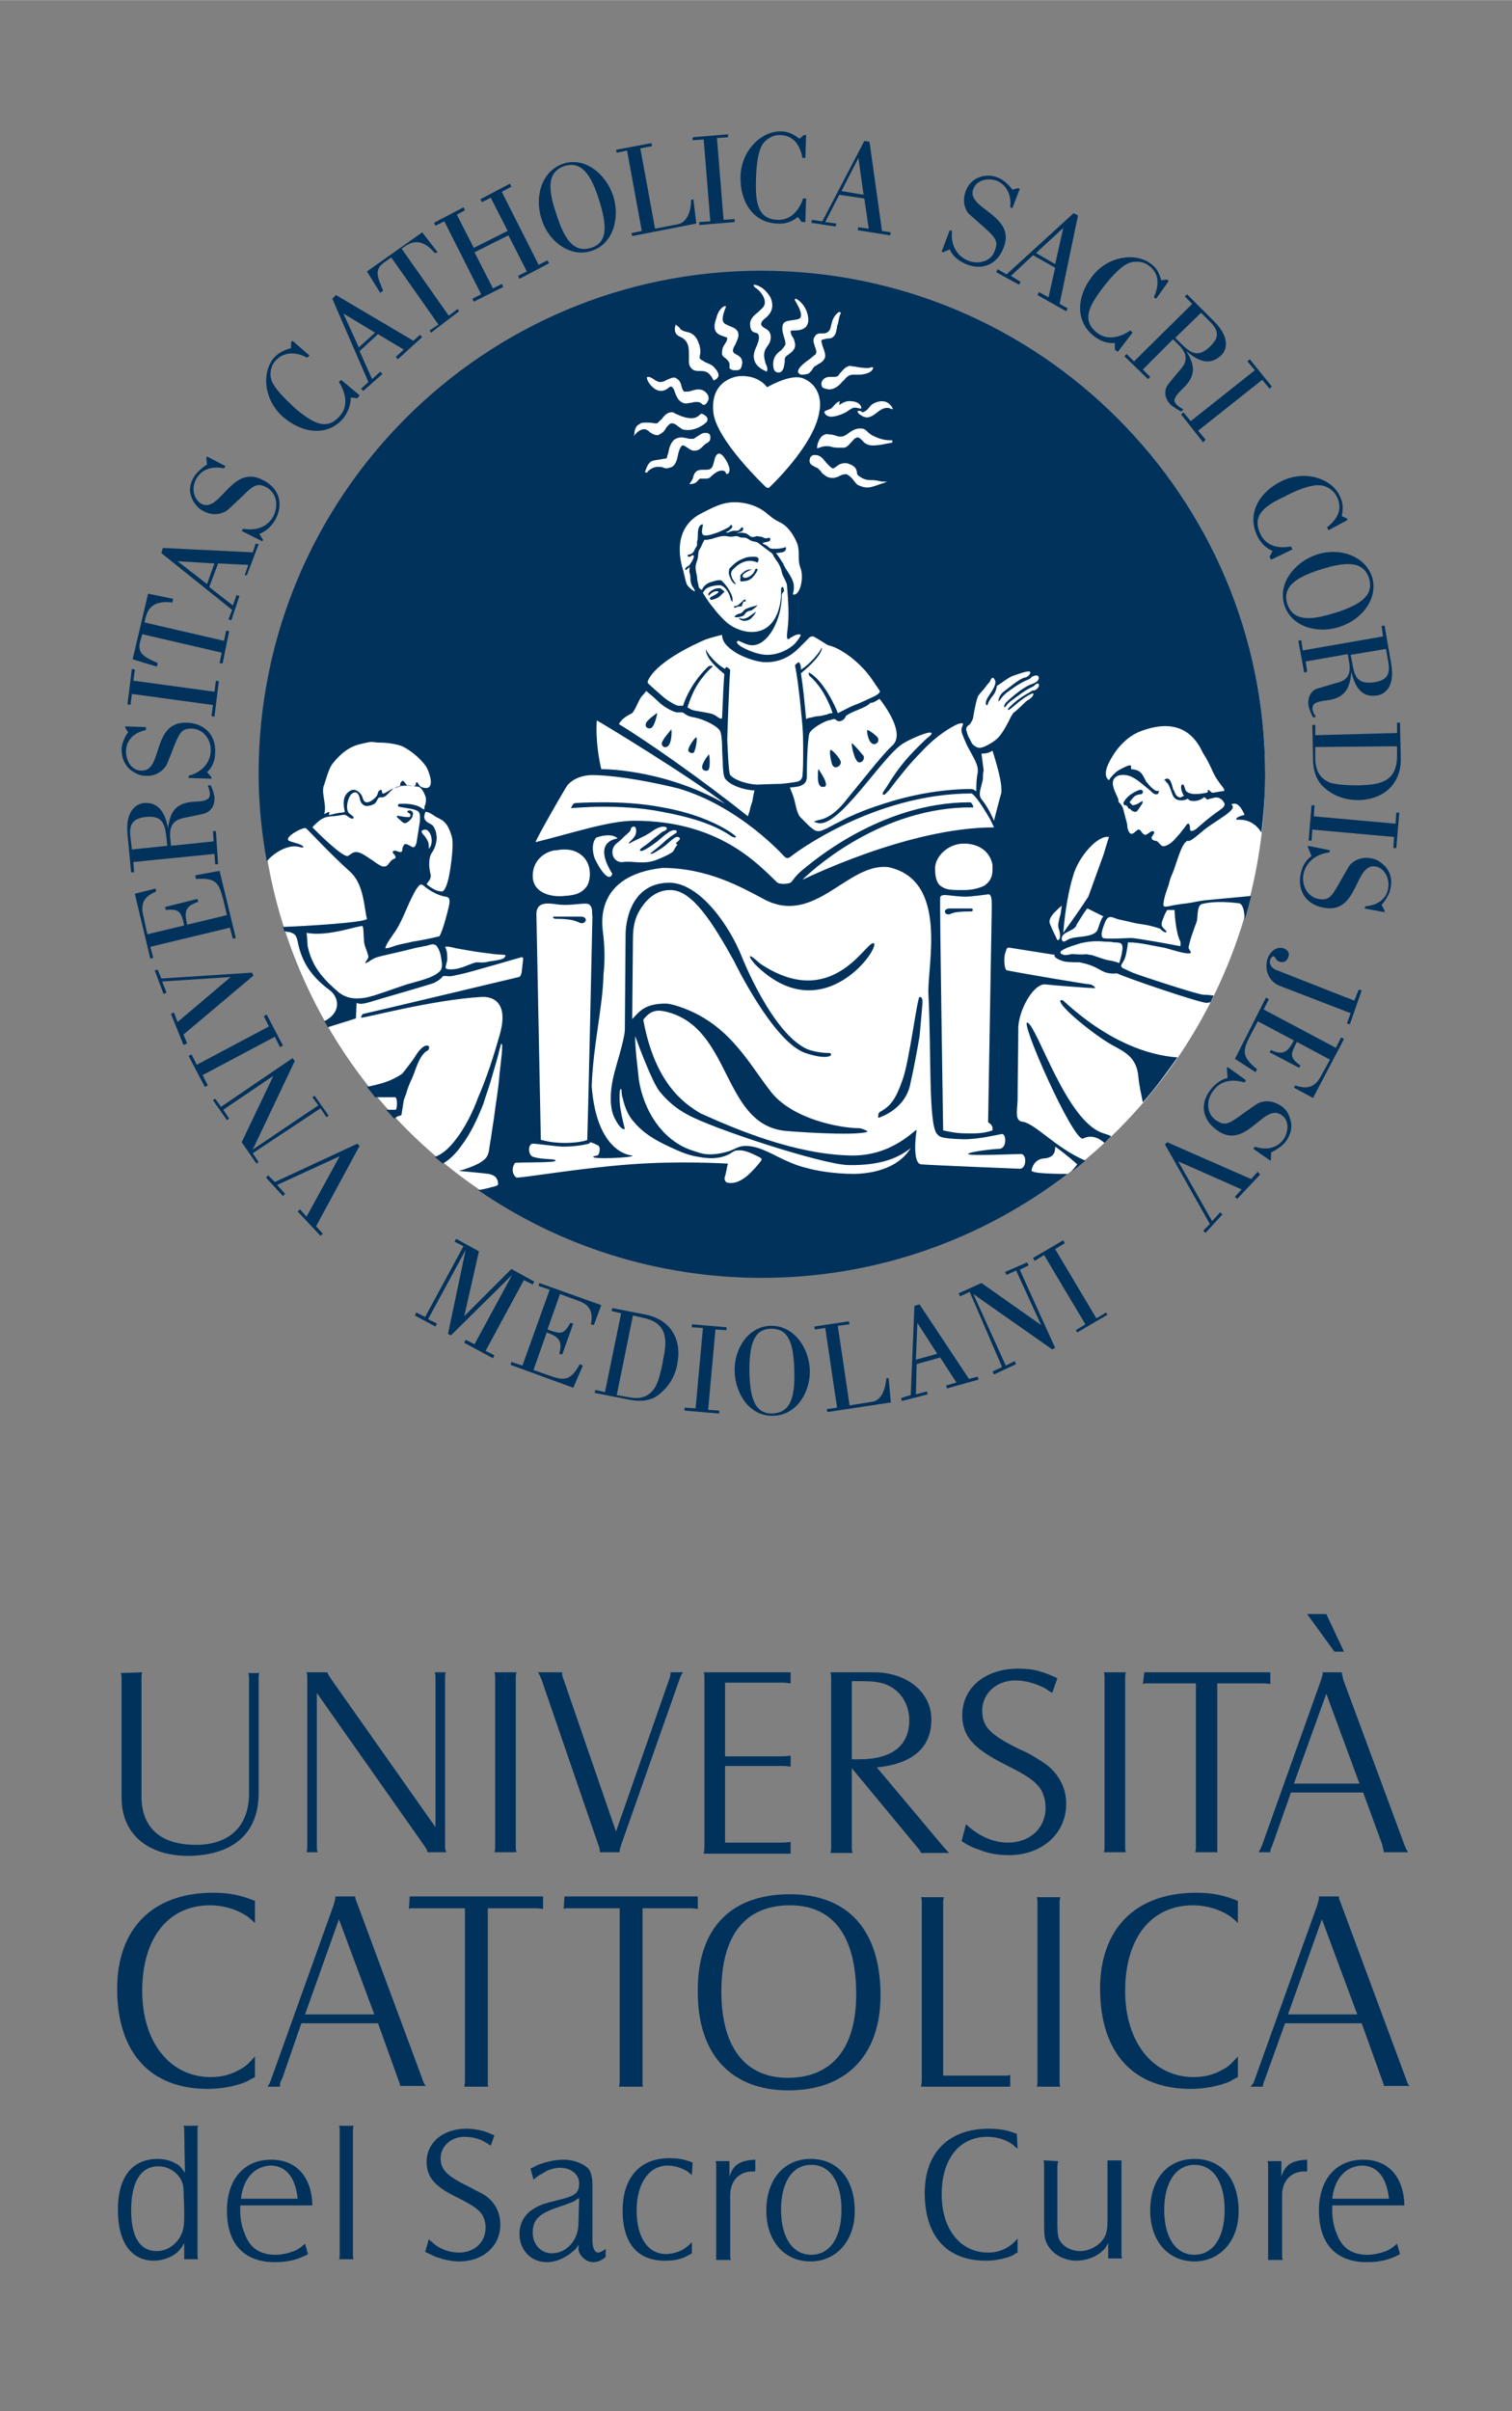 <?xml version="1.0" encoding="utf-8"?>
<!-- Generator: Adobe Illustrator 25.0.1, SVG Export Plug-In . SVG Version: 6.00 Build 0)  -->
<svg version="1.1" id="Layer_1" xmlns="http://www.w3.org/2000/svg" xmlns:xlink="http://www.w3.org/1999/xlink" x="0px" y="0px"
	 width="96px" height="153px" viewBox="0 0 205.2 327" style="enable-background:new 0 0 205.2 327;" xml:space="preserve">
<rect x="0" y="0" width="205.2" height="327" fill="#808080" stroke="none"/>
<style type="text/css">
	.st0{fill:#FFFFFF;}
	.st1{fill:#00325C;}
</style>
<circle class="st0" cx="103.5" cy="105" r="68.2"/>
<path class="st1" d="M43.5,167.6l-3.1-3.3l0.3-0.3l0.9,1l4.5-8.2l0,0l-8.5,3.9l1.1,1.2l-0.3,0.3l-2.3-2.5l0.3-0.3l0.9,0.9l11.2-5.2
	l0.3,0.3l-5.9,10.9l0.9,1 M34.3,156.4l0.8,1.2l-0.3,0.2l-2-2.9l4.3-9l0,0l-6.8,4.6l0.8,1.2l-0.3,0.2l-1.9-2.7l0.3-0.2l0.8,1.1
	l9.7-6.6l0.3,0.4l-5.7,12l0,0l8.9-6l-0.8-1.1l0.3-0.2l1.9,2.7l-0.3,0.2l-0.8-1.2L34.3,156.4z M36.2,137.6l2.2,4.2l-0.4,0.2l-0.7-1.4
	l-9.8,5.2l0.7,1.4l-0.4,0.2l-2.2-4.2l0.4-0.2l0.7,1.4l9.8-5.2l-0.7-1.4L36.2,137.6z M24.9,141.7l-1.7-4.2l0.4-0.2l0.5,1.3l7.2-6.1
	l0,0l-9.3,0.6l0.6,1.5l-0.4,0.2l-1.2-3.2l0.4-0.1l0.5,1.2l12.3-0.8l0.2,0.4l-9.5,8l0.5,1.2L24.9,141.7z M32,127.2l-0.4,0.1l-0.4-1.5
	l-10.8,2.6l0.4,1.5l-0.4,0.1l-2.1-8.8l2.8-0.7l0.1,0.4c-2,0.8-2.1,2-1.7,3.5l0.5,2.3l5-1.2c-0.4-1.8-0.6-2.3-2.5-2.1l-0.1-0.4
	l4.4-1.1l0.1,0.4c-1.8,0.6-1.9,1.3-1.5,3.1l5.4-1.3l-0.5-2.1c-0.6-2.3-1-3-3.7-2.8l-0.1-0.5l3.3-0.6L32,127.2z M29.6,117.2l-0.4,0
	l-0.1-1.4l-11,1.1l0.1,1.4l-0.4,0l-0.5-5.2c-0.3-3.4,1.4-4.1,2.2-4.2c2.3-0.2,3,1.8,3.3,3.4l0,0c0.3-2.1,0.9-3.5,3.8-3.6
	c0.9,0,1.6-0.2,1.8-0.6c0.2-0.4,0-1-0.2-1.6l0.4,0c0.3,0.6,0.4,1.1,0.5,1.5c0.1,1.3-0.5,2-1.3,2.3c-0.3,0.1-1.7,0.4-2.8,0.6
	c-0.8,0.2-2.1,0.5-1.9,2.7l0.1,1.1l5.8-0.6l-0.1-1.4l0.4,0L29.6,117.2z M22.7,114.7l-0.1-1c-0.2-1.9-0.5-3.2-2.9-2.9
	c-1.7,0.2-2.2,1-2,2.7l0.2,1.7L22.7,114.7z M28.7,105.4l0,0.2l-3.1-0.1l0-0.3c1.6-0.4,2.9-1.6,3-3.3c0.1-1.5-0.9-3-2.5-3.1
	c-1.1,0-1.5,0.2-2.1,1.5c-0.3,0.6-1.3,3.4-1.5,3.6c-0.7,1-1.8,1.4-2.8,1.3c-0.7,0-1.3-0.3-2-0.8c-0.7-0.6-1.2-1.5-1.2-2.8
	c0-0.8,0.6-2,0.9-2.3L17,98.7l0-0.2l2.8,0.1l0,0.4c-1.5,0.3-2.7,1.3-2.7,2.9c0,1.2,0.7,2.6,2.1,2.6c3,0.1,1.3-6.7,6.2-6.5
	c2.4,0.1,3.9,1.7,3.8,4c0,1-0.3,2-1.1,2.7L28.7,105.4z M29.7,92.4l-0.6,4.8l-0.4-0.1l0.2-1.5l-11-1.5l-0.2,1.5l-0.4-0.1l0.6-4.8
	l0.4,0.1l-0.2,1.5l11,1.5l0.2-1.5L29.7,92.4z M30.2,90l-0.4-0.1l0.3-1.4l-10.8-2.5L19,87.1c-0.4,1.6,0.8,2.1,2.4,2.8l-0.1,0.5
	l-3.3-1l2.1-8.9l3.4,0.7l-0.1,0.5c-1.7-0.2-3.1,0.1-3.6,1.9l-0.2,0.8l10.8,2.5l0.3-1.4l0.4,0.1L30.2,90z M31.4,84.1L31,84l0.5-1.3
	L21.9,75l0.2-0.7l12.2,0.6l0.4-1.2l0.4,0.1l-1.6,4.2L33.2,78l0.5-1.4l-4.1-0.2l-1.2,3.2l3.2,2.5l0.5-1.4l0.4,0.1L31.4,84.1z
	 M29.1,76.4l-5-0.3l0,0l4,3.1L29.1,76.4z M35.7,73.2l-0.1,0.2L32.8,72l0.2-0.3c1.7,0.3,3.3-0.2,4.1-1.7c0.7-1.4,0.5-3.1-0.9-3.9
	c-0.9-0.5-1.5-0.5-2.6,0.5c-0.5,0.5-2.6,2.5-2.9,2.7c-1.1,0.6-2.2,0.5-3.1,0c-0.6-0.3-1.1-0.8-1.5-1.6c-0.4-0.8-0.5-1.8,0.2-3
	c0.4-0.7,1.4-1.5,1.8-1.7L28,62.1l0.1-0.2l2.5,1.3l-0.2,0.3c-1.5-0.3-3,0-3.8,1.5c-0.6,1.1-0.4,2.6,0.7,3.3c2.6,1.4,4.1-5.5,8.4-3.2
	c2.2,1.1,2.8,3.2,1.7,5.3c-0.5,0.9-1.2,1.6-2.2,2L35.7,73.2z M42,48.2l-0.3,0.3c-1.5-0.8-3.2-0.9-4.4,0.5c-0.7,0.9-0.7,2-0.4,2.7
	c0.6,1.4,2.5,3,3.2,3.7c2.4,2,4.3,3.1,6.1,0.9c1.1-1.3,0.7-3.1-0.2-4.5l0.3-0.3l2.5,2.1L48.5,54l-0.9-0.1c0,1.1-0.4,2-1,2.8
	c-2.1,2.5-5.5,2.1-8.1-0.1c-2.7-2.3-3-6-1.4-8c0.7-0.8,1.4-1.1,2.4-1.4l0-0.8l0.2-0.2L42,48.2z M49.3,53l-0.3-0.3l1-0.9l-4.9-11.3
	l0.5-0.5l10.5,6.2l0.9-0.8l0.3,0.3l-3.3,3l-0.3-0.3l1.1-1l-3.5-2.1l-2.5,2.3l1.7,3.8l1.1-1l0.3,0.3L49.3,53z M50.9,45.1l-4.3-2.6
	l0,0l2.1,4.6L50.9,45.1z M58.5,45.1l-0.2-0.3l1.2-0.8l-6.4-9.1l-1,0.7c-1.4,1-0.8,2.1-0.1,3.8l-0.4,0.3l-1.8-2.9l7.5-5.3l2.1,2.7
	L59,34.3c-1.1-1.3-2.4-2-3.9-1l-0.6,0.4l6.4,9.1l1.2-0.9l0.2,0.3L58.5,45.1z M68.9,31.3l-2.3-4.5l-1.2,0.6L65.2,27l4-2.1l0.2,0.4
	L68.1,26l5,9.9l1.2-0.6l0.2,0.4l-4,2.1l-0.2-0.4l1.2-0.6l-2.5-4.9l-4.6,2.3l2.5,4.9l1.2-0.6l0.2,0.4l-4,2l-0.2-0.4l1.2-0.6l-5-9.9
	l-1.2,0.6l-0.2-0.4l4-2.1l0.2,0.4L62,29.1l2.3,4.5L68.9,31.3z M73.5,29.7c-1-3,0-6.5,2.9-7.5c2.9-1,5.8,1.3,6.8,4.3
	c1,3,0,6.6-2.9,7.5C77.4,35,74.4,32.7,73.5,29.7 M81.3,27.1c-1.1-3.5-2.4-5.3-4.7-4.6c-2.3,0.8-2.3,3-1.1,6.5
	c1.1,3.5,2.4,5.3,4.7,4.6C82.5,32.9,82.4,30.6,81.3,27.1 M85.8,32l-0.1-0.4l1.4-0.3l-2-10.9l-1.4,0.3l-0.1-0.4l4.8-0.9l0.1,0.4
	l-1.6,0.3l2,10.9l3.1-0.6c1.4-0.3,1.8-2.1,1.8-3.3l0.3-0.1l0.4,3.3L85.8,32z M99.7,30.1l-4.8,0.4l0-0.4l1.5-0.1l-0.9-11.1l-1.5,0.1
	l0-0.4l4.8-0.4l0,0.4l-1.5,0.1l0.9,11.1l1.5-0.1L99.7,30.1z M109.3,21.4l-0.4,0c-0.3-1.7-1.2-3.1-3.1-3.1c-1.1,0-2,0.7-2.4,1.4
	c-0.7,1.3-0.8,3.8-0.8,4.8c-0.1,3.1,0.3,5.3,3.1,5.3c1.7,0,2.8-1.4,3.3-2.9l0.4,0l-0.1,3.2l-0.5,0l-0.5-0.7c-0.9,0.7-1.8,1-2.8,0.9
	c-3.3-0.1-5.1-3-5-6.4c0.1-3.5,2.8-6.1,5.4-6.1c1.1,0,1.8,0.4,2.6,1l0.6-0.5l0.3,0L109.3,21.4z M110.1,30.2l0.1-0.4l1.4,0.2
	l5.7-10.9l0.7,0.1l1.7,12.1l1.2,0.2l-0.1,0.4l-4.4-0.7l0.1-0.4l1.4,0.2l-0.6-4.1l-3.4-0.5l-1.9,3.7l1.5,0.2l-0.1,0.4L110.1,30.2z
	 M117.2,26.4l-0.7-5l0,0l-2.3,4.5L117.2,26.4z M128,34.2l-0.2-0.1l1.1-2.9l0.3,0.1c-0.2,1.7,0.5,3.3,2.1,4c1.4,0.6,3.2,0.2,3.7-1.3
	c0.4-1,0.3-1.5-0.7-2.5c-0.5-0.5-2.7-2.4-2.9-2.6c-0.7-1-0.7-2.1-0.3-3.1c0.3-0.7,0.7-1.2,1.4-1.6c0.8-0.4,1.8-0.6,3-0.1
	c0.8,0.3,1.6,1.2,1.9,1.6l0.8-0.2l0.2,0.1l-1,2.6l-0.3-0.1c0.2-1.5-0.4-3-1.8-3.6c-1.1-0.4-2.7-0.2-3.2,1.1c-1.1,2.7,5.9,3.5,4.1,8
	c-0.9,2.3-2.9,3.1-5.1,2.2c-0.9-0.4-1.8-1-2.2-2L128,34.2z M135.2,36.9l0.2-0.4l1.2,0.7l9.1-8.3l0.6,0.3l-2.5,12l1.1,0.6l-0.2,0.4
	l-3.9-2.2l0.2-0.4l1.3,0.7l0.9-4l-3-1.7l-3,2.8l1.3,0.8l-0.2,0.4L135.2,36.9z M143.2,35.8l1.1-4.9l0,0l-3.7,3.4L143.2,35.8z
	 M156.9,40.5l-0.3-0.2c0.7-1.6,0.8-3.2-0.7-4.3c-0.9-0.7-2.1-0.6-2.8-0.3c-1.3,0.6-2.9,2.6-3.5,3.4c-1.8,2.4-2.9,4.4-0.6,6.1
	c1.4,1,3.1,0.5,4.4-0.4l0.3,0.3l-2,2.6l-0.4-0.3l0-0.9c-1.1,0.1-2-0.3-2.8-0.9c-2.6-2-2.4-5.4-0.3-8.1c2.1-2.8,5.9-3.3,7.9-1.8
	c0.9,0.6,1.2,1.3,1.5,2.3l0.8-0.1l0.2,0.2L156.9,40.5z M152.6,48.3l0.3-0.3l1,1l7.9-7.8l-1-1l0.3-0.3l3.7,3.7
	c2.4,2.4,1.5,4.1,0.9,4.6c-1.7,1.6-3.4,0.5-4.7-0.6l0,0c1.1,1.8,1.5,3.3-0.6,5.2c-0.6,0.6-1.1,1.2-1,1.6c0.1,0.4,0.6,0.8,1.2,1.1
	l-0.3,0.3c-0.6-0.3-1-0.6-1.4-0.9c-0.9-0.9-0.9-1.9-0.5-2.6c0.2-0.3,1.1-1.4,1.8-2.2c0.5-0.6,1.4-1.7-0.2-3.3l-0.8-0.8l-4.1,4.1l1,1
	l-0.3,0.3L152.6,48.3z M159.5,45.8l0.7,0.7c1.4,1.4,2.4,2.1,4.1,0.4c1.2-1.2,1.1-2.1-0.1-3.3l-1.2-1.2L159.5,45.8z M163.3,60l-3-3.8
	l0.3-0.3l1,1.2l8.7-6.9l-1-1.2l0.3-0.3l3,3.7l-0.3,0.3l-1-1.2l-8.7,6.9l1,1.2L163.3,60z M180.3,71.9l-0.2-0.4
	c1.4-1.1,2.2-2.5,1.3-4.2c-0.5-1-1.6-1.5-2.3-1.5c-1.5-0.1-3.8,1-4.7,1.5c-2.8,1.3-4.6,2.6-3.3,5.2c0.8,1.6,2.5,1.9,4.1,1.6l0.2,0.4
	l-2.9,1.4l-0.2-0.4l0.4-0.8c-1-0.4-1.7-1.2-2.1-2.1c-1.4-3,0.3-5.9,3.4-7.4c3.2-1.5,6.7-0.3,7.8,2c0.5,1,0.5,1.7,0.3,2.8l0.7,0.3
	l0.1,0.2L180.3,71.9z M178.7,75.2c3-1,6.5,0.1,7.5,3c0.9,2.9-1.3,5.8-4.4,6.8c-3,1-6.6,0-7.5-3C173.4,79.1,175.7,76.2,178.7,75.2
	 M181.2,83.1c3.5-1.1,5.3-2.4,4.6-4.7c-0.8-2.3-3-2.3-6.5-1.2c-3.5,1.1-5.3,2.4-4.6,4.7C175.5,84.2,177.7,84.2,181.2,83.1
	 M176.2,86.9l0.4-0.1l0.2,1.4l10.9-1.9l-0.2-1.4l0.4-0.1l0.9,5.2c0.6,3.4-1.1,4.2-1.9,4.3c-2.3,0.4-3.1-1.5-3.5-3.2l0,0
	c-0.2,2.1-0.7,3.6-3.5,3.9c-0.9,0.1-1.6,0.3-1.7,0.7c-0.2,0.4,0,1,0.4,1.5l-0.4,0.1c-0.3-0.6-0.5-1.1-0.6-1.5
	c-0.2-1.2,0.3-2.1,1.1-2.4c0.3-0.1,1.7-0.5,2.7-0.8c0.8-0.2,2.1-0.6,1.7-2.8l-0.2-1.1l-5.7,1l0.2,1.4l-0.4,0.1L176.2,86.9z
	 M183.3,88.8l0.2,1c0.3,1.9,0.7,3.1,3.1,2.7c1.7-0.3,2.1-1.1,1.8-2.8l-0.3-1.7L183.3,88.8z M189.6,99.4l0-1.4l0.4,0l0.1,4.8
	c0.1,3.4-2.2,5.6-5.7,5.7c-2.1,0-3.6-0.7-4.8-1.8c-1.2-1.1-1.4-2.8-1.4-3.7l-0.1-4.7l0.4,0l0,1.4L189.6,99.4z M178.5,101.3l0,1.7
	c0.1,2.1,1.1,2.7,1.9,3.1c0.8,0.3,2.4,0.4,4.1,0.4c2.5-0.1,5.1-0.3,5.1-4l0-1.3L178.5,101.3z M177.6,114l0.4-4.8l0.4,0l-0.1,1.5
	l11.1,1l0.1-1.5l0.4,0l-0.4,4.8l-0.4,0l0.1-1.5l-11.1-1l-0.1,1.5L177.6,114z M177.5,114.9l0-0.2l3,0.6l-0.1,0.3
	c-1.7,0.2-3.1,1.2-3.5,2.9c-0.3,1.5,0.5,3.1,2,3.4c1,0.2,1.6,0,2.3-1.2c0.4-0.6,1.8-3.2,2-3.4c0.8-0.9,2-1.1,2.9-0.9
	c0.7,0.1,1.3,0.5,1.9,1.1c0.6,0.7,1,1.6,0.7,3c-0.1,0.8-0.9,1.9-1.2,2.2l0.4,0.8l0,0.2l-2.7-0.5l0.1-0.3c1.5-0.1,2.9-0.9,3.1-2.5
	c0.2-1.2-0.4-2.6-1.7-2.9c-2.9-0.5-2.3,6.5-7,5.6c-2.4-0.4-3.6-2.2-3.2-4.5c0.2-1,0.6-1.9,1.5-2.5L177.5,114.9z M183.2,138.9
	l-0.4-0.1l0.5-1.4l-9.6-3.7c-1.6-0.6-2.2-2.4-1.6-3.9c0.3-0.7,1.1-1.5,2.1-1.2c0.6,0.2,0.9,0.7,0.6,1.3c-0.2,0.5-0.7,0.7-1.2,0.5
	c-0.5-0.2-0.5-0.6-0.7-0.7c-0.2-0.1-0.4,0.2-0.5,0.4c-0.2,0.6,0.1,1.1,0.7,1.4l10.7,4.2l0.6-1.5l0.4,0.1L183.2,138.9z M171.8,135.3
	l0.4,0.2l-0.7,1.4l9.8,5.2l0.7-1.4l0.4,0.2l-4.2,8l-2.6-1.4l0.2-0.3c2,0.7,2.9-0.1,3.6-1.5l1.1-2l-4.5-2.4c-0.8,1.6-1.1,2.1,0.5,3.2
	l-0.2,0.3l-4-2.1l0.2-0.3c1.7,0.8,2.3,0.2,3.1-1.3l-4.9-2.6l-1,1.9c-1.1,2.1-1.2,2.9,0.9,4.6l-0.2,0.4l-2.8-1.8L171.8,135.3z
	 M166.5,144.9l0.1-0.2l2.5,1.8l-0.2,0.3c-1.6-0.5-3.3-0.3-4.3,1.2c-0.9,1.2-0.9,3,0.4,3.9c0.9,0.6,1.4,0.7,2.6-0.1
	c0.6-0.4,2.9-2.1,3.2-2.2c1.1-0.5,2.2-0.2,3.1,0.4c0.6,0.4,1,1,1.2,1.8c0.3,0.8,0.2,1.9-0.6,3c-0.5,0.7-1.6,1.3-2,1.5l0,0.9
	l-0.1,0.2l-2.3-1.6l0.2-0.3c1.4,0.5,3,0.3,3.9-1c0.7-1,0.8-2.6-0.3-3.3c-2.4-1.7-4.8,4.9-8.7,2.1c-2-1.4-2.4-3.5-1-5.4
	c0.6-0.8,1.4-1.5,2.4-1.7L166.5,144.9z M171,159.3l-3.1,3.3l-0.3-0.3l0.9-1l-8.6-3.8l0,0l4.6,8.1l1.1-1.2l0.3,0.3l-2.3,2.5l-0.3-0.3
	l0.9-0.9l-6.1-10.8l0.3-0.3l11.4,5l0.9-1L171,159.3z M61.7,168.4l0.2-0.4l3.1,1.7l-2,8.8l0,0l6.4-6.4l3.1,1.7l-0.2,0.4l-1.2-0.6
	l-5.2,9.6l1.2,0.6l-0.2,0.4l-3.9-2.1l0.2-0.4l1.2,0.6l5.1-9.4l0,0l-8.3,8.2l-0.4-0.2l2.4-11.4l0,0l-5.1,9.4l1.2,0.6l-0.2,0.4
	l-2.8-1.5l0.2-0.4l1.2,0.6l5.2-9.6L61.7,168.4z M69.3,185.1l0.1-0.4l1.5,0.5l3.7-10.3l-1.5-0.5l0.1-0.4l8.4,3l-1,2.7l-0.4-0.1
	c0.4-2.1-0.5-2.8-2-3.3l-2.2-0.8l-1.7,4.8c1.7,0.6,2.2,0.8,3.1-0.9l0.4,0.1l-1.5,4.2l-0.4-0.1c0.5-1.8-0.1-2.3-1.7-2.9l-1.8,5.1
	l2,0.7c2.2,0.8,3,0.8,4.3-1.5l0.4,0.2l-1.3,3L69.3,185.1z M84.3,178.1l-1.3-0.3l0.1-0.4l4.6,0.9c3.3,0.7,4.9,3.3,4.2,6.8
	c-0.4,2-1.5,3.3-2.7,4.2c-1.3,0.9-3,0.7-3.9,0.5l-4.6-0.9l0.1-0.4l1.3,0.3L84.3,178.1z M83.7,189.2l1.7,0.3c2,0.4,2.9-0.5,3.4-1.2
	c0.5-0.7,0.9-2.2,1.2-3.9c0.5-2.4,0.8-5-2.8-5.7l-1.3-0.3L83.7,189.2z M97.6,191.7l-4.7-0.4l0-0.4l1.5,0.1l1-10.9l-1.5-0.1l0-0.4
	l4.7,0.4l0,0.4l-1.5-0.1l-1,10.9l1.5,0.1L97.6,191.7z M99.7,186c-0.1-3.1,1.9-6.2,5-6.2c3,0,5.1,2.9,5.2,6c0.1,3.1-1.9,6.2-5,6.2
	C101.8,192.1,99.8,189.1,99.7,186 M107.8,185.9c-0.1-3.6-0.7-5.7-3.1-5.7c-2.4,0-3,2.1-3,5.8c0.1,3.6,0.7,5.7,3.1,5.7
	C107.3,191.6,107.9,189.5,107.8,185.9 M112.3,191.5l-0.1-0.4l1.4-0.2l-1.6-10.8l-1.4,0.2l-0.1-0.4l4.7-0.7l0.1,0.4l-1.6,0.2
	l1.6,10.8l3.1-0.5c1.4-0.2,1.8-2.1,1.9-3.2l0.3,0l0.3,3.3L112.3,191.5z M122.4,190l-0.1-0.4l1.3-0.4l0.5-12.1l0.7-0.2l6.7,10.1
	l1.2-0.3l0.1,0.4l-4.3,1.2l-0.1-0.4l1.4-0.4l-2.2-3.4l-3.2,0.9l-0.1,4.1l1.5-0.4l0.1,0.4L122.4,190z M127.2,183.6l-2.7-4.2l0,0
	l-0.2,5L127.2,183.6z M131.6,175.2l-1.3,0.6l-0.2-0.4l3.1-1.4l8.1,5.7l0,0l-3.4-7.4l-1.3,0.6l-0.2-0.4l3-1.3l0.2,0.4l-1.2,0.6
	l4.8,10.6l-0.4,0.2l-10.7-7.5l0,0l4.4,9.7l1.2-0.6l0.2,0.4l-3,1.4l-0.2-0.4l1.3-0.6L131.6,175.2z M150.3,178.3l-4.1,2.4l-0.2-0.3
	l1.3-0.8l-5.6-9.4l-1.3,0.8l-0.2-0.4l4.1-2.4l0.2,0.4l-1.3,0.8l5.6,9.4l1.3-0.8L150.3,178.3z"/>
<path class="st1" d="M111,105.5c0-0.2,0-0.4,0-0.6c0,0,0-0.5,0.1-0.6c0,0,0.3,0.5,0.3,0.5c0,0,0.7,1,0.7,1.6c0,0.1-0.1,0.3-0.2,0.3
	c-0.1,0-0.1,0-0.2,0C111.3,106.8,111,106.3,111,105.5 M114.1,103.3c-0.1-0.5-1.2-1.7-1.4-1.6c-0.2,0.1,0.1,1.8,0.3,2.1
	C113.4,104.4,114.2,103.8,114.1,103.3 M54.3,151.3c0.1,0,0.2-0.1,0.2-0.2c0.1-0.6,0.2-1.3,0.3-1.9c0.1-0.3,0.2-0.6,0.3-0.8
	c0.2-0.7,0.4-1.3,0.7-1.9c0.6-1.2,0.9-3,2-3.9c0.2-0.1,0.4-0.2,0.4-0.4c0.1-0.2,0-0.3-0.1-0.4c-0.1,0-0.2,0-0.3,0
	c-0.7,0.2-1.3,1.2-1.6,1.7c-0.2,0.3-1.5,2-1.6,2.1c-1.6,1.1-3,1.4-4.8,1.8c0.4,0.5,0.8,1,1.1,1.4c1.1,0,2.7,0,2.7,0
	c0.4,0,0.3,1.7,0.1,1.7c-0.1,0-0.7,0-1.3,0c0.4,0.4,0.7,0.8,1.1,1.2c0.1-0.1,0.2-0.1,0.3-0.2C54.1,151.3,54.3,151.3,54.3,151.3
	 M149.5,153.6c-4.8-1.8-8.6-14-10-14.9c-1.4-0.9,6.2,16.3,7.5,15.7c1-0.5,2-0.2,2.9,0.6c0.3-0.3,0.6-0.6,0.9-0.9
	C150.5,153.9,150,153.8,149.5,153.6 M144.3,135.7c-0.1-0.1-0.4-0.1-0.4,0c-0.2,0.8,4.8,4.8,7,6c1.6,0.9,3.4,1.6,3.6,4.4
	c0.1,1.1,0.4,2.4,0.6,3.4c1.7-1.9,3.2-4,4.7-6.1C155.8,143.1,150.4,141.3,144.3,135.7 M119.2,100.4c0-0.1,0-0.3-0.1-0.4
	c-0.2-0.3-1.3-1.1-1.4-1c-0.1,0.1,0.1,1.3,0.5,1.7C118.7,101.2,119.2,100.7,119.2,100.4 M154.7,108.8c0,0-0.1,0.1-0.3,0.2
	c-0.2,0.1-0.5,0.2-0.7,0.2c-0.1-0.1-0.2-0.2-0.4-0.4c0.2-0.3,0.5-0.7,0.8-0.9c0.4-0.2,0.8-0.2,0.8-0.2c0.2-0.1,0.2-0.2,0.2-0.4
	c-0.1-0.2-0.2-0.2-0.4-0.2h0c0,0-1.6,0.5-2.2,1.7c-0.1,0.1,0,0.3,0.1,0.4c0.1,0,0.1,0,0.2,0c0,0,0,0,0,0h0c0.2,0.1,0.2,0.2,0.3,0.3
	c0,0.1,0.1,0.2,0.3,0.2c0.2,0.3,0.5,0.4,0.7,0.4h0c0.1,0,0.2-0.1,0.2-0.1l0.1-0.1l0.6-0.9c0.1-0.1,0.1-0.3,0-0.4
	C155,108.7,154.9,108.7,154.7,108.8 M171.7,105c0,2.7-0.2,5.3-0.5,7.9c-1.6-2.5-3.8-1.4-3.4-1.9c0.2-0.3,0.8-0.4,1.1-0.5
	c-0.3-0.7-0.9-1.9-1.8-1.4c1.1,0.7-2.3,2.2-4,3.7c-0.5,0.4-1.7,1.5-1.9,1.2c-0.9,0.3-1.5,3.1-2.1,4.5c-0.3,0.7-0.3,0.7-0.5,1.5
	c-0.2,0.6-0.6,1.6-0.7,2.5c-0.1,0.5,0.2,0.5,0.7,0.4c0.9-0.2,1.6-0.3,2.5-0.4c0.7-0.1,1.6-0.3,2.3-0.4l6.4-0.6
	c-0.3,1.1-0.5,2.1-0.9,3.2c0-2.1-0.7-2.2-0.7-2.2c-0.9-0.1-3.2-0.4-5.1,0.1c-0.7,0.2-0.5,1.8-0.7,2.4c-0.4,1.1-0.9,2.4-1.1,3.5
	c0,0.2,0.4,0.6,0.3,0.7c-0.3,0.4-3.1-0.6-3.7-0.7c-1.3-0.2-3.2-0.7-4.6-0.7c-0.1,0-0.2,0-0.2,0c-0.1,0.1,0,0.2-0.1,0.6
	c-0.1,0.6-0.2,1.4-0.5,1.9c-0.2,0.4-0.6,0.7-0.1,1c0.4,0.2,0.9,0.4,1.3,0.6c1,0.4,9.2,3.1,9.7,3c0.6,0,1,0.1,1.3,0.1
	c-0.1,0.3-0.3,0.6-0.4,0.9c-0.1,0-0.3,0.1-0.5,0.1c-0.7,0.1-11-3.4-12.2-4c-2.3,0.2-2-0.9-5.1-1.5c0.2,0-1.5,0-2-0.1
	c-1.2-0.3-1.6-0.8-1.3-0.9l-6.3-1c0,0-0.2,0-0.3,0.2c-0.1,0.4-0.3,0.7-0.3,1.5c0,0.6,0.1,1.4,0.4,1.4c2,0.4,10.8,1.9,11.3,1.9
	c0.4,0.1,0.9,0.6,0.4,0.5c-0.5,0-5.8-0.4-6.5-0.5c-1.5-0.2-3.5,3.1-3.7,5.7c0,2.2-0.1,8.4-0.1,10.1c-0.1,1.6-0.3,2.5,0.5,2.8
	c1.8,0.1,4.5,3.5,8.7,5.3c-0.6,0.5-1.2,1-1.9,1.5l0.8-1c0,0-1.8-1.6-3-2.4c0,0.3,0.1,1.5-1.5,1.6c-1.5,0.1-1.7,1.6-1.7,1.6
	c-0.2,0.5,4,0.5,4.9,0.5c-11.5,8.8-25.9,14.1-41.5,14.1c-14.3,0-27.6-4.4-38.5-11.9c1.2-0.2,1.8-0.4,1.8-0.4c1-0.2,0.9-0.4,0.9-0.4
	c0-0.4-0.1-1.2-1.3-1.4c-0.6-0.1-4-0.4-4-0.4c-0.1,0,3.2-0.8,3.8-2c0.3-0.5,0.3-1.2,0.4-1.7c0.2-1.1,0.3-2.1,0.5-3.2
	c0.3-2.5,0.6-3.8,0.8-6.3c0.1-1.1,0.6-4.4,0.2-4c0-0.1-0.3,1.1-0.5,1.9c-0.3,1-0.6,2.1-0.9,3.1c-0.3,1-0.7,2.1-1,3.1
	c-0.8,2-1.7,4-3,5.7c-0.7,1-1.6,1.9-2.5,2.4c-0.4-0.3-0.7-0.6-1.1-0.9c0.9-0.3,1.9-1.1,2.8-2.3c1.2-1.5,2.3-3.6,3.1-5.8
	c1.7-3.9,2.7-7.8,2.9-8.4c1.3-4.5-0.9-5.3-2.5-5.2c-6.8,0.4-16.3,3-16.3,2.8c0-0.2,0.2-0.5,0.3-0.5c1.4-0.3,21.1-5,21.1-5
	s0.3,0,0.4-0.7c0.1-0.8,0.2-1.7,0.2-1.8c0-0.2-0.2-0.2-0.2-0.2s-6.9,2-7.8,2.2c-0.5,0.1-1.2,0.3-1.9,0.4c-0.3,0-0.9-0.1-1,0
	c-0.3,0.4-0.8,0.7-1.2,0.9c-0.8,0.3-7.8,2.3-8.4,2.5c-1.3,0.4-1.7,0.4-2.1,0.2l-0.1,2.1c0.1,0-2.2,0.7-3.8,1.2
	c-0.2-0.3-0.3-0.6-0.5-0.8c2.2-1.1,2.1-3,0.9-4.1c-1.6-1.2-3.8-3-4.5-6.7c-0.2-1.1-0.6-1.1-1.1-1.3c-0.3,0-0.5-0.1-0.7-0.1
	c-0.1-0.2-0.1-0.4-0.2-0.6c3-0.1,11.3-0.6,11.4-1.1c-0.4-1.5-0.4-4.6-2.2-6.3c-3.1-2.8-5.7-5.7-6.1-6c-0.6-0.1-3,1.3-2.3,1.7
	c0.5,0.3,1.8,0.4,2,0.9c-0.3,0.1-0.6-0.1-0.9-0.1c-1.2-0.2-3,0.7-4.1,2c-0.7-3.9-1.1-7.8-1.1-11.9c0-37.7,30.6-68.2,68.2-68.2
	C141.1,36.7,171.7,67.3,171.7,105 M58.9,110.6c-0.4-0.3-1.2-0.7-1.2-0.4c-0.2,0.6-0.2,0.9,0.3,1.3c0.3,0.2,0.7,0.3,0.9,0.7
	c0.1,0.2,0.3,0.6,0.3,0.9c0.2,0.7-0.1,1.8-0.5,2.4c-0.7,0.9-0.4,2.5-0.3,2.9c0.2,0.8-0.2,1-0.5,1.5c0.3,0.3,0.8,0.6,1.2,0.8
	c0.2,0.1,0.7,0.2,0.9,0.2c0.4-0.1,0.7-1.1,0.8-1.5c0.2-0.6,0.9-4.8,0.5-6C60.6,111,59.7,111.2,58.9,110.6 M58.2,115.1L58.2,115.1
	c0.9-0.9,0.1-3.3-1-2.4c0.1,0.5,0.5,0.6,0.7,1.1C58.2,114.2,58.2,114.6,58.2,115.1 M44,110.4c0,0,0.6-0.3,0.6-0.3
	c0.3,0-0.2,0.5,0.2,0.4c0.4-0.1,1.2-0.3,1.6-0.3c0.5-0.1,0.4,0,0.3-0.6c-0.1-0.7-0.1-1.4,0.3-1.9c0.3-0.4,0.7-0.6,1-0.6
	c0.4,0,0.9,0.4,1.1,0.8c0.2,0.4,0.2,0.9,0.7,0.9c0.5,0,1.2-0.6,1.4-1c0.1-0.2,0.1-0.5,0.3-0.6c0.4-0.3,0.3,0.2,0.4,0.4
	c0.2,0.1,0.9-0.4,1.1-0.5c0.1-0.1,1.3-0.5,1.3-0.4c0-0.2,0-0.6,0.2-0.7c0.2-0.3,0.3,0,0.5,0.2c0.2,0.3,0.2,0.3,0.5,0.3
	c0.2,0,0.5,0.1,0.7,0.1c0.4-0.1,0.1-0.4,0.3-0.5c0.2-0.1,0.3,0.3,0.4,0.4c0.2,0.2,0.2,0.2,0.5,0.3c1.8,0.5,0.9-2.1,0.4-2.9
	c-0.8-1.1-2-2.1-3.2-2.7c-0.5-0.2-1.7-0.5-3.1-0.5c-0.7,0-0.9-0.2-1.7,0c-1.4,0.3-2.8,0.5-4.7,2.9c-0.5,0.7-0.8,1.9-1.1,2.8
	C43.5,107.5,44.4,109,44,110.4 M50.6,116.7c0.4,0.3,0.8,0.6,1.3,0.8c0.1,0,0.2,0,0.3,0c0.4,0,0.6-0.5,0.9-0.8
	c0.3-0.3,0.8-0.2,0.5-0.7c-0.1-0.2-0.5-0.4-0.2-0.6c0.3-0.2,0.8,0.3,1.1,0.1c0.1-0.1,0.1-0.2,0.1-0.3c0-0.2,0.1-0.5,0.3-0.7
	c0.1-0.1,0.3,0,0.3,0c0.4,0.1,0.7,0.4,0.9,0.4c0,0,0.4,0,0.5-1.1c0.1-0.6,0.2-1.2,0.3-1.9c0.1-0.4,0.1-0.7,0.1-1.1
	c0-0.4-0.1-0.8-0.5-0.9c-0.5-0.3-2.5-0.4-2.5-0.6c0-0.2,0.1-0.3,0.3-0.3c0,0,0.2,0,0.6,0c0.6,0,1.5,0.1,2.2,0.5c0,0,0.5,0.4,0.5,0.2
	c0-0.1,0-0.2,0-0.3c0.2-0.4,0.3-1.1,0.1-1.5c-0.1-0.3-0.4-0.9-0.7-1.1c-0.2-0.2-0.6-0.1-0.9-0.2c-0.7-0.1-1.5-0.1-2.2,0.1
	c-0.6,0.2-0.8,0.5-1.2,0.9c-0.2,0.2-0.5,0.5-0.7,0.5c-0.3,0.1-0.5-0.1-0.7,0.2c-0.2,0.3-0.2,0.5-0.5,0.7c-0.3,0.2-0.7,0.3-1.1,0.3
	c-0.6-0.1-0.8-0.6-0.9-1.1c-0.1-0.5-0.4-1-1-0.6c-0.6,0.4-1,2.2-0.4,2.7c0.1,0.1,0.9,0.6,0.5,0.7c-0.5,0.1-0.8-0.6-1.3-0.5
	c-0.6,0.1-1.3,0.2-1.7,0.2c-0.7,0.1-0.7,0.1-1.3,0.4c-0.3,0.2-1,0.8-1.2,1.1c0.7,0.7,3.7,3.7,4.7,3.9c0.2,0,0.6-0.4,0.9-0.5
	C48.8,115.3,49.9,116.3,50.6,116.7 M59.9,130.1c0,0-0.1-1-0.5-1.6c-0.1-0.2-0.2-0.3-0.4-0.4c-0.3-0.1-0.6,0-0.9,0.1
	c-0.3,0.1-0.6,0.1-0.9,0.2c-0.7,0.1-1.4,0.3-2.2,0.5c-0.9,0.2-1.7,0.4-2.6,0.6c-0.8,0.2-1.5,0.3-2.2,0.8c-0.1,0.1-0.8,0.5-0.6,0.2
	c0.1-0.2,0.3-0.4,0.4-0.7c0-0.3-0.4-1.3-0.5-1.6c-0.2-0.6-0.1-2.4-0.3-2.6c-0.3-0.2-4.7,1.5-7.6,0.9c0.1,0.4,0.1,1.8,0.2,2
	c0.6,2.7,2.2,4.4,4.2,6.1c0.8,0.6,1.6,0.8,2.4,0.8c0.7,0,1.4-0.1,2-0.3c0.5-0.1,2.7-0.9,4.8-1.6c2.1-0.6,3.5-0.9,4.4-1.7
	C60.1,131.4,60,130.7,59.9,130.1 M61,122.5c0-0.4,0.1-0.8-0.5-0.9c-0.8-0.1-1.8-0.6-2.5-1.1c-0.6-0.4-0.8-0.9-1.3-0.2
	c-0.4,0.5-0.7,1.2-1,1.8c-0.4,0.8-1.4,3.4-2.2,4.4c-0.4,0.6-1,1.4-1.2,2c-0.1,0.3,1.2-0.2,1.5-0.3c0.7-0.2,1.4-0.3,2.2-0.5
	c1.2-0.2,2.3-0.4,3.5-0.7C59.8,127.3,60.8,123.6,61,122.5 M66.4,129.3c-0.7-0.1-1-0.1-2.8-0.4c-0.6-0.1-1.1-0.2-1.7-0.3
	c-0.5-0.1-1-0.3-1.5-0.2c0.3,0.6,0.3,1,0.3,1.7c0,0.3-0.3,1-0.2,1.2c0.2,0.3,1.6,0.1,1.8,0c0.9-0.2,1.7-0.7,2.4-0.8
	c0.3,0,1,0.1,1.6-0.1c0.5-0.1,2-0.2,2.2-0.6C68.9,129.3,68.2,129.6,66.4,129.3 M144.3,126.5c0.2-0.3,1.7-2.3,3.4-4.9l2.1-5.8
	c0.1-0.4,0.7-2.3,0.7-2.3c-1.5-0.3-4.2,2.7-4.9,5.4C144.7,121.9,144.4,125.3,144.3,126.5 M144.2,126.9c-0.1,0.2-0.2,0.5,0,0.7
	c0.2,0.2,0.4,0,0.6-0.1c0.6-0.4,1.5-0.4,2.2-0.5c0.6-0.1,1.5-0.2,1.9-0.8c0.1-0.1,0.6-2,0.9-1.9l-2.2-1.1c-0.1-0.1-1.3,1.9-1.5,2.2
	C146,126.1,144.6,126.3,144.2,126.9 M111.1,111.2c0.5-0.1,1.9-0.3,3.9-2.9c2.7-3.3,4.8-6,6.1-7.2c1.8-1.6-1-5.4-1.7-6.3
	c-0.1-0.1-0.8,0.6-1.3,0.5c-0.2,0.4-1.3,0.8-2,1.1c-0.5,0.2-1.1,0.5-1.3,0.7c0,0-0.2,0.6-0.8,0.7c-0.3,0.1-0.7-0.3-0.7-0.3
	c-0.3,0-0.4,0.1-0.9,0.2c-0.7,0.2-2.5,1.2-2.6,1.9c-0.1,0.6-0.3,2.3-0.3,5.7c0,0.6-0.2,1.2-1.4,1.4c-0.1,0-0.8,0.1-0.9,0.1
	c0.1,0.3,0.3,0.7,0.5,1.3c0.3,1,0.4,2.1,0.9,2.7c0.4,0.4,0.8,0.8,1.2,1.2c0.4,0.3,0.8,0.8,1.4,0.7c0.3,0,0.8-0.3,1.1-0.4
	c0.3-0.2,0.6-0.3,0.9-0.5c0.7-0.3,1.3-0.7,2-1c1.5-0.7,3.1-1.3,4.7-1.8c3.7-1.2,7.5-1.9,11.3-2c0.2,0,0.4,0,0.6,0
	c0.3,0,0.5,0.2,0.7,0.3c0-0.1,0-0.1,0-0.2c0-0.6,0-1.4,0.2-2.4c0-0.1,0-0.2,0-0.3c0-0.9-0.9-2.2-1.5-3.4c-0.5-1.2-0.8-1.7-0.7-2.2
	c0.1-0.5,0.5-0.8-0.2-0.7c-0.5,0.1-0.9,0.4-1.3,0.6c-1.5,0.9-2.8,2-4,3.3c-1.6,1.6-3,3.4-4.3,5.1c-0.1,0.1-0.1,0.2-0.2,0.2
	c-0.1,0.1-0.5,0.7-0.7,0.4c-0.1-0.2,0.5-0.9,0.6-1.1c1.7-2.8,3.1-4.3,5.2-6.3c0.2-0.2,0.5-0.4,0.7-0.6c0.8-1-2.4,0.3-3.7,1.1
	c-2.9,1.7-9.1,12.2-11.9,10.7C110.2,111.5,110.7,111.3,111.1,111.2 M99.1,105.1L99.1,105.1c0.5,0.6,2,1.2,3.6,1.3
	c0.4,0,2.1-0.1,3.2-0.1c0.2,0,1.9-0.2,2.3-0.3c0.6-0.1,0.7-0.7,0.7-0.7c0.1-1,0.1-2.2,0.1-3.5c0-1.1,0-2.3-0.1-3.4
	c0,0-0.5-5.9-1-8.1c0-0.2,0.3-0.4,0.5-0.5c0.1,0,0.1,0.1,0.2,0.3c0.1,0.2,0.1,0.5,0.1,0.7c1.2-0.7,2.7-2.5,2.8-3
	c0,0.1,0.1,0.2,0,0.3c-0.3,1.1-2.2,2.7-2.8,3.2c0.3,1.9,0.5,4,0.7,6.2c0.2-0.1,0.5-0.2,0.7-0.2l0.4-0.1l0,0c0,0,0.4-0.1,0.8-0.1
	c0.4-0.1,0.9-0.2,0.9-0.2c0.2-0.1,0.5-0.2,0.8-0.2c-0.1-0.3-0.3-0.9-0.6-1.5c-0.5-1.1-1.3-2.5-2.6-3.6c0,0-0.1-0.5,0-0.4
	c1.9,1,3.6,4.6,3.9,5.5c0.1,0,1.5-0.8,2.3-1.1c0.6-0.2,2.7-1.2,2.7-1.2s0.8-0.4,0.7-0.7c-0.1-0.2-0.4-0.6-0.6-0.9
	c-0.4-0.6-1-1.5-1.7-2.2c-1.4-1.5-3.3-2.8-4.7-3.1l-0.2-0.1c-0.6-0.4-1.6-1-1.8-1.1c0,0-0.1,0-0.2,0c-0.1,0-0.4,0.1-0.5,0.3
	l-0.3,0.3c-0.3,0.3-0.6,0.6-0.8,0.8c-0.5,0.5-2,2.1-4.6,2.1c-1.2,0-2.6-0.5-3.8-1.1c-1.2-0.7-2.2-1.5-2.2-2.6v0
	c-0.2,0-1.6,0.4-2.2,0.6c-1.9,0.8-6.9,3.2-7.9,5.7h0c0,0.1,0,0.1,0,0.2c0,0,0,0,0.1,0.1c0.3,0.3,1.3,1.2,1.9,1.7
	c0.5,0.5,1.7,1.2,2.1,1.3c0.1,0,0.1,0,0.2,0c0.1,0,0.2,0,0.4,0c0,0,0.1,0,0.1,0c0.3-1,1.3-3.3,3.4-5.3c0.1-0.1,0.6-0.2,0.6,0
	c0,0-1.8,1.5-2.8,3.9c-0.3,0.7-0.5,1.3-0.6,1.6c0,0,0,0,0,0c0.4,0.3,0.6,0.4,1.2,0.5c0.6,0.1,1.8,0.3,2.1,0.4c0.7,0.2,1.3,1,1.4,0.5
	c0.1-2.4,0.2-4.7,0.3-5.9c-0.6-0.5-2.6-2.1-2.5-3.4c0.1,0.5,1.4,2.1,2.6,2.7c0.1-0.2,0.1-0.3,0.3-0.2c0.2,0.1,0.4,0.3,0.4,0.4
	c-0.1,0.6-0.4,8.7-0.4,9.4C98.8,102.6,98.9,104.8,99.1,105.1 M113.9,54.9c0-0.2,0-0.3,0.1-0.5c-0.5,0.1-0.8,0.6-1.1,0.9
	c-0.2,0.2-1,0.4-1,0.5c0,0,0,0.1,0,0.1l0,0.1c0.1,0.2,0.4,0.5,0.9,0.5c0.5,0,1.2-0.2,2-0.6c0.3-0.2,0.7-0.5,1-0.6
	c0.4-0.1,0.7,0.1,1.1,0.1c0-0.7-0.8-1-1.4-1C114.9,54.3,114.4,54.6,113.9,54.9 M111.6,59.1c-0.5,0.4-0.7,1.3-0.7,1.4l0,0.3l0.3-0.1
	c0.3-0.1,0.5-0.2,0.9-0.2c0.3,0,0.5,0,0.8,0.1c0.3,0.1,0.7,0.1,1.1,0.1c0.2,0,0.4,0,0.6,0c0.4-0.1,0.6-0.4,0.9-0.7
	c0.2-0.2,0.4-0.5,0.6-0.6c0.1,0,0.2-0.1,0.2-0.1c0.3,0,0.5,0.2,0.8,0.5c0.3,0.4,0.8,0.6,1.4,0.6c0.5,0,1.1-0.1,1.6-0.2
	c0.4-0.1,0.7-0.1,1-0.2l0-0.3c-0.1,0-0.2,0-0.3,0c-0.9,0-1.7-0.3-2.5-0.7c-0.1-0.1-0.3-0.2-0.4-0.3c-0.2-0.2-0.4-0.4-0.6-0.5
	c-0.2-0.1-0.4-0.1-0.6-0.1c-0.5,0-0.9,0.2-1.2,0.4c-0.1,0.1-0.2,0.1-0.3,0.2c-0.4,0.3-0.7,0.5-1.1,0.5c-0.1,0-0.2,0-0.2,0
	c-0.1,0-0.3-0.1-0.4-0.1c-0.3-0.1-0.6-0.2-1-0.2C112.2,58.8,111.9,58.9,111.6,59.1 M119.7,65.3c-0.5-0.1-0.9-0.2-1.3-0.2
	c-0.5,0-1,0-1.6-0.4c-0.1-0.1-0.2-0.1-0.3-0.2c-0.2-0.2-0.2-0.3-0.2-0.5c-0.1-0.4-0.2-0.8-1.1-1.1c-0.2-0.1-0.3-0.1-0.5-0.1
	c-0.5,0-0.9,0.2-1.1,0.4c-0.2,0.1-0.4,0.3-0.5,0.3c0,0-0.1,0-0.1,0c-0.3-0.1-0.6-0.5-0.9-0.8c-0.4-0.5-0.8-1-1.4-1
	c-0.1,0-0.2,0-0.3,0c-0.3,0.1-0.5,0.3-0.5,0.6c-0.1,0.2,0,0.4,0.1,0.6c0.2,0.2,0.4,0.3,0.6,0.4c0.1,0.1,0.3,0.1,0.4,0.2
	c0.1,0.1,0.3,0.3,0.4,0.4c0.1,0.2,0.3,0.4,0.5,0.5c0.3,0.3,0.7,0.4,1.1,0.4c0.2,0,0.3,0,0.5-0.1c0.2,0,0.3-0.1,0.5-0.2
	c0.2-0.1,0.5-0.2,0.7-0.2c0.1,0,0.1,0,0.2,0c0.4,0.2,0.7,0.5,1,0.9c0.2,0.3,0.4,0.5,0.6,0.6c0.5,0.2,0.8,0.3,1.2,0.3
	c0.5,0,1-0.2,1.6-0.4c0.2-0.1,0.4-0.1,0.6-0.2l0.5-0.2L119.7,65.3z M109,51.3c-1-0.4-2.7,0-4.9,1.2c0,0-1.1-1.7-3.8-1.5
	c0,0-3.9,0.3-3.5,4.8c0.3,3.8,7.1,10.2,7.1,10.2c0.2,0.2,0.5,0.2,0.6,0c0,0,6-5.6,6.7-10.2C111.5,54.4,111.2,52.2,109,51.3
	 M106.1,80.7c0,3.4-1.9,6.8-4,6.8c-0.8,0-1.7-0.6-1.9-0.6c-0.2,0-0.5,0.3,0.6,0.9c1.1,0.6,2.4,1,3.3,1c2.1,0,3.7-1.3,4-1.8
	c0.2-0.2,0.3-0.4,0.5-0.7c0.3-0.5-0.7-0.2-0.8-0.1c-0.2,0.1-0.6,0.3-0.8,0.5c0.1-0.2-0.4,0.5-0.1-1.5c0.2-1.7,0.1-3.4-0.1-5.9
	c-0.1-0.5-0.6-1.2-0.7-1.7c-0.1-0.6-0.4-1.2-0.8-1.7c-0.1-0.2-0.3-0.4-0.4-0.7c-0.2-0.3-0.5-0.4-0.7-0.6c-0.4-0.3-0.8-0.6-1.2-0.9
	c-0.3-0.3-0.7-0.2-1.1-0.4c-0.4-0.2-0.5-0.4-1-0.4c-0.2,0-0.4,0-0.6-0.1c-0.2-0.1-0.2-0.1-0.5-0.1c-0.4,0.1-0.8,0.1-1.2,0
	c-0.7-0.1-1.4,0.2-2.1,0.4c-0.2,0-0.4,0.1-0.6,0.1c-0.2,0-0.3-0.1-0.4,0.2c-0.2,0.3-0.3,0.7-0.5,1c-0.3,0.4-0.2,0.8-0.3,1.3
	c-0.1,0.4-0.3,0.8-0.3,1.2c0,0.4,0.1,0.8,0.2,1.3c0,0.4,0.1,0.8,0.2,1.2c0,0.2,0.1,0.4,0.3,0.5c0.2,0.2,0.2,0,0.3-0.2
	c0.3-0.4,0.7-0.7,1.2-0.8c0.3-0.1,1.2-0.4,1.4-0.1c0.5,0.5,0.8,0.9,1.1,1.5c0.2,0.3,0.4,0.9,0.3,1.3c-0.2-0.1-0.3-0.6-0.4-0.9
	c-0.2-0.5-0.6-1.1-1.1-1.3c-0.3-0.1-1,0-1.3,0.1c-0.5,0.1-1,0.4-1.2,0.9c0,0,0.7,1.2,1.4,2c0.5,0.7,1.1,1.3,1.5,1.7
	c1.1,1.1,2.6,1.6,3.7,1.6c3.9,0,4-4.9,4-4.9c0-0.3,0-0.6,0-0.9c0,0,0-0.3,0.2-0.3c0.2,0,0.2,0.6,0.2,0.6
	C106.1,80.4,106.1,80.7,106.1,80.7 M108.7,77.2c0-0.1-0.1-0.2-0.1-0.3c-0.4-1.1,0-2-0.4-3.2c-0.5-1.2-1.3-2.4-2.4-2.9
	c-1-0.5-1.1-0.7-2-1.4c-1.2-0.9-2.7-1.3-4.1-1.3c-1.8,0-3.1,0.8-4.7,1.6c-2.9,1.6-3.2,4.7-2.3,7.6c0.1,0.3,0.3,1.4,0.5,1.9
	c0.1,0.3,0.8,0.9,1.1,1c0-0.3-0.3-0.6-0.4-0.8c-0.1-0.3-0.2-0.5-0.2-0.9c0-0.3,0-0.5-0.1-0.8c-0.1-0.2,0-0.7,0-0.8
	c-0.2,0.1-0.4,0.4-0.6,0.4c-0.1-0.3,0.3-0.5,0.5-0.6c0.1-0.1,0.9-1.2,0.6-1.4c-0.1-0.1-0.4,0.2-0.5,0.2c-0.1,0-0.3,0-0.3-0.2
	c0-0.1,0.4-0.1,0.5-0.2c0.4-0.2,0.4-0.5,0.6-0.8c0.1-0.2,0.2-0.2,0.2-0.4c0-0.2,0-0.4,0-0.5c0.1-0.2,0.1-0.5,0.1-0.7
	c0-0.5,0-1.6,0.7-1.6c0,0.3-0.3,1.1,0,1.4c0.3,0.3,1.4-0.1,1.7-0.2c0.4-0.1,1.9-0.8,1.9-0.9c0.1-0.1,0.2-0.3,0.3-0.2
	c0.1,0.1,0.1,0.3,0,0.4c-0.1,0.1-0.2,0.2-0.3,0.3c-0.1,0.1-0.4,0.2-0.5,0.3c0.4,0.1,0.6-0.2,0.9-0.2c0.3-0.1,0.7,0.1,1-0.2
	c0.1-0.1,0.2-0.3,0.3-0.3c0.2,0,0.2,0.3,0.1,0.4c-0.2,0.3-0.6,0.2-0.8,0.4c0.4-0.1,1-0.1,1.4,0.1c0.3,0.2,0.5,0.5,0.9,0.4
	c0.2,0,0.3-0.1,0.4-0.1c0.2,0,0.5,0.1,0.7,0.1c0.2,0.1,0.4,0.2,0.6,0.2c0.2,0,0.4-0.2,0.5,0c0.3,0.5-0.8,0.5-0.9,0.6
	c0,0-0.1,0-0.1,0c0,0.2,0.5,0.3,0.6,0.4c0.1,0.1,0.4,0.4,0.6,0.4c0.3,0,1,0.1,1.9-0.2c0.1-0.1,0.1,0.3,0,0.4
	c-0.1,0.2-0.4,0.3-0.5,0.3c-0.1,0-0.6,0.1-0.8,0.1c0.4,0.4,0.8,1.2,1,1.4c0,0.1,0.3,0.7,0.6,1.1c0.6,1,1.1,1.6,0.7,3.1
	C108.5,80.9,109.1,78.6,108.7,77.2 M96.6,63.4c-0.2,0.3-0.6,0.3-1,0.3h-0.1c-0.3,0-0.6,0-0.8,0.1c-0.4,0.2-0.5,0.5-0.6,0.8
	c-0.1,0.4-0.2,0.6-0.4,0.8c0,0.1-0.1,0.1-0.1,0.2c-0.1,0.1,0.6,0,0.7-0.1c0.3-0.1,0.4-0.4,0.7-0.6c0.1,0,0.2,0,0.3,0
	c0.1,0,0.1,0,0.2,0c0.1,0,0.2,0,0.2,0c0.2,0,0.5,0,0.7-0.2c0.8-0.8,1.3-0.9,1.6-0.9c0.4,0,0.5,0.3,0.5,0.3l0.1,0.2l0.2-0.1
	c0.1,0,0.2-0.2,0.2-0.4c0.1-0.5-0.5-1.5-0.8-1.9c-0.2-0.2-0.4-0.4-0.6-0.4c-0.4,0-0.6,0.6-0.7,1.1C96.8,63,96.7,63.3,96.6,63.4
	 M96.4,59.2c0-0.2-0.1-0.5-0.6-0.5c-0.1,0-0.1,0-0.2,0c-0.3,0-0.7,0.3-1,0.5c-0.2,0.1-0.4,0.3-0.5,0.3c-0.1,0-0.2,0-0.3,0
	c-0.2,0-0.4,0-0.6-0.1c-0.2,0-0.5-0.1-0.7-0.1c-0.3,0-0.6,0.1-0.8,0.2c-0.6,0.3-0.9,1.2-1,1.9c-0.1,0.3-0.2,0.6-0.2,0.7
	c-0.1,0.1-0.5,0.1-0.9,0.2c-0.6,0.1-1.1,0.1-1.4,0.4c-0.5,0.5-0.6,1.3-0.7,1.3l0.3,0.1c0,0,0.3-0.6,1.3-0.8c0.2,0,0.3,0,0.4,0
	c0.2,0,0.3,0,0.5,0.1c0.1,0,0.2,0.1,0.4,0.1c0.1,0,0.3,0,0.5-0.1c0.7-0.1,1-1,1.1-1.7c0.1-0.4,0.2-0.8,0.4-1.1
	c0.1-0.2,0.2-0.2,0.3-0.2c0.2,0,0.4,0.2,0.6,0.3c0.2,0.2,0.5,0.3,0.7,0.4c0.1,0,0.2,0,0.3,0c0.5,0,0.8-0.3,1.1-0.6
	c0.2-0.2,0.3-0.3,0.5-0.4C96.5,59.8,96.4,59.4,96.4,59.2 M119.7,54.4c-0.5,0-1,0.2-1.3,0.4c-0.2,0.1-0.3,0.3-0.5,0.5
	c-0.2,0.3-0.5,0.5-0.8,0.6c-0.1,0-0.1,0-0.2-0.1c-0.1-0.1-0.2-0.1-0.4-0.1c0,0-0.1,0-0.1,0s0,0.1,0,0.1c0,0.3,0.6,0.6,0.8,0.7
	c0.1,0,0.3,0.1,0.4,0.1c1.1,0,1.7-1.3,2.8-1.3c0.1,0,0.3,0,0.4,0.1l0.4,0.1l-0.2-0.4C120.6,54.6,120.2,54.4,119.7,54.4 M114.1,50.5
	c-0.1,0.1-0.2,0.2-0.3,0.4c-0.1,0.1-0.3,0.2-0.5,0.2c-0.1,0-0.2,0-0.3,0l-0.3,0c-0.2,0-0.5,0-0.8,0.2c-0.3,0.2-0.5,0.6-0.4,0.9
	c0,0.3,0.2,0.4,0.5,0.5c0.2,0,0.3,0.1,0.5,0.1c0.6,0,1.1-0.3,1.6-0.8c0.1-0.1,0.2-0.3,0.4-0.4c0.3-0.4,0.7-0.8,1.2-0.8
	c0.1,0,0.3,0,0.4,0c0.2,0,0.3,0,0.5,0l0.1,0c0.3,0,1.8-0.2,1.8-1l-0.3,0c0,0-0.1,0.1-0.5,0.1c-0.5,0-1.2-0.1-1.7-0.2
	c-0.3,0-0.5-0.1-0.7-0.1h0C114.6,49.8,114.4,50.2,114.1,50.5 M110.7,48c0,0,0,0.1-0.1,0.1c-0.1,0.1-0.4,0.3-0.6,0.5
	c-1,0.7-1.7,1.3-1.7,1.8c0,0.1,0.1,0.2,0.2,0.3c0.1,0.1,0.2,0.1,0.4,0.1c0.3,0,0.8-0.1,0.9-0.2c0.2-0.2,0.4-0.4,0.5-0.6
	c0.1-0.2,0.2-0.3,0.4-0.4c0.1-0.1,0.2-0.1,0.3-0.2c0.4-0.2,0.9-0.5,1-1.1c0-0.3-0.1-0.7-0.3-1.2c-0.1-0.3-0.3-0.9-0.2-1
	c0.2-0.1,0.4-0.1,0.7-0.2c0.4,0,0.8,0,1.1-0.5c0.2-0.3,0.2-0.7,0.3-1c0-0.2,0-0.3,0.1-0.4c0-0.2,0.1-0.3,0.1-0.5
	c0.1-0.4,0.1-0.7,0.3-1l0-0.1l-0.1-0.1h-0.1c-0.1,0-0.1,0-0.4,0.3c-0.3,0.3-0.5,0.7-0.6,1.1c0,0.1-0.1,0.3-0.1,0.4
	c-0.1,0.5-0.2,0.8-0.6,1c-0.2,0.1-0.4,0.1-0.6,0.1c-0.4,0-0.8,0-1,0.4c-0.4,0.5-0.1,1,0,1.4C110.7,47.3,110.9,47.7,110.7,48 M105,50
	c0.1,0.3,0.3,0.5,0.6,0.5c0.2,0,0.3,0,0.4-0.1c0.4-0.3,0.4-0.8,0.5-1.3c0-0.2,0-0.3,0-0.4c0-0.3,0.3-0.5,0.6-0.7
	c0.4-0.3,0.9-0.7,0.8-1.4c-0.1-0.5-0.2-0.8-0.4-1c-0.1-0.2-0.2-0.4-0.2-0.7c0-0.1,0.3-0.1,0.6-0.1c0.5,0,1.1-0.1,1.5-0.5
	c0.3-0.4,0.4-0.9,0.2-1.7c-0.4-1.5-1.5-2.1-1.6-2.1l-0.1,0l0,0.1c-0.1,0.1,0,0.1,0.1,0.3c0.2,0.4,0.8,1.3,0.7,2
	c-0.1,0.4-0.5,0.4-1.1,0.5c-0.6,0.1-1.3,0.1-1.4,0.8c-0.1,0.6,0.1,1.1,0.2,1.5c0.1,0.3,0.2,0.6,0.2,1c-0.1,0.2-0.3,0.5-0.6,0.8
	C105.4,47.9,104.7,48.6,105,50 M103.8,41c0,0.6-0.5,0.9-0.9,1.3c-0.5,0.4-1.1,0.9-1.1,1.6c0,0.9,0.3,1.1,0.7,1.2
	c0.3,0.1,0.5,0.1,0.5,0.7c0,0.4-0.2,0.8-0.3,1.1c-0.2,0.4-0.4,0.9-0.4,1.4c0,0.9,0.6,1.6,1.6,2l0.1,0.1l0.1-0.1
	c0.1-0.3,0-0.6-0.1-0.8c0-0.1-0.1-0.2-0.1-0.2c-0.1-0.4-0.2-0.8-0.2-1.1c0-0.6,0.2-0.9,0.4-1.2c0.2-0.3,0.5-0.6,0.5-1.3
	c0-0.7-0.4-1-0.8-1.2c-0.3-0.2-0.5-0.3-0.5-0.6c0-0.2,0.2-0.5,0.5-0.7c0.6-0.5,1.4-1.3,0.8-2.8c-0.8-1.5-2-1.8-2.2-1.8h0l-0.1,0
	l0,0.1c0,0.1,0,0.1,0.2,0.3C102.9,39.2,103.8,40.1,103.8,41 M98.2,45.6c0.2,0.1,0.4,0.1,0.5,0.2c0,0.3-0.1,0.5-0.3,0.8
	c-0.2,0.3-0.4,0.6-0.4,1.1c-0.1,0.5,0.2,0.7,0.5,0.9c0.3,0.3,0.6,0.5,0.5,1.2c0,0.1,0,0.1,0.1,0.2c0.2,0.2,0.5,0.2,0.8,0.2
	c0.4,0,0.6-0.1,0.7-0.4c0.4-1.1-0.2-1.5-0.6-1.7c-0.2-0.1-0.4-0.2-0.5-0.4c-0.1-0.3,0.1-0.7,0.3-1c0.2-0.5,0.5-1,0.4-1.5
	c-0.1-0.6-0.7-0.8-1.2-1c-0.4-0.2-0.8-0.3-0.9-0.7c-0.1-0.6,0.2-1.3,0.3-1.6c0.1-0.2,0.1-0.2,0.1-0.3l0-0.1h-0.1
	c-0.2,0-0.9,0.4-1.2,1.7C96.5,45.1,97.6,45.4,98.2,45.6 M92.4,45.7c0.4,0.2,0.8,0.5,1,1.2c0.1,0.4,0.1,0.9,0.1,1.4
	c0,0.6-0.1,1.2,0.3,1.6c0.3,0.4,0.8,0.4,1.2,0.4c0.6,0,1.2,0,1.8,1.2l0.1,0.1l0.1-0.1c0.3-0.1,0.4-0.3,0.5-0.5
	c0.1-0.4-0.3-0.9-0.5-1.1c-0.3-0.4-0.6-0.5-1.3-0.8l-0.3-0.2c-0.5-0.2-0.5-0.4-0.4-0.8c0.1-0.4,0.1-1.1-0.4-2.1
	c-0.4-0.7-0.9-0.9-1.4-1c-0.4-0.1-0.8-0.2-1-0.6L91.7,44l-0.1,0.4C91.5,45.2,91.9,45.5,92.4,45.7 M88.2,52.1c0.5,0.6,1,0.9,1.5,0.9
	c0.4,0,0.8-0.2,1-0.4c0.1-0.1,0.3-0.2,0.4-0.2c0,0,0,0,0,0c0.2,0.1,0.4,0.4,0.5,0.8c0.1,0.3,0.3,0.7,0.5,1c0.3,0.3,0.6,0.5,1,0.5
	c0.3,0,0.5-0.1,0.8-0.1c0.2-0.1,0.5-0.1,0.7-0.1c0.3,0,0.5,0.1,0.7,0.3c0,0,0.1,0.1,0.2,0.1c0.2,0,0.4-0.2,0.5-0.4
	c0.2-0.3,0.2-0.6,0.1-0.9c-0.3-0.5-0.7-0.8-1.3-0.8c-0.4,0-0.7,0.1-1,0.2c-0.3,0.1-0.5,0.1-0.7,0.1c-0.1,0-0.1,0-0.2,0
	c-0.2-0.1-0.3-0.3-0.4-0.7c-0.1-0.4-0.2-0.8-0.7-1.1c-0.1-0.1-0.2-0.1-0.4-0.1c-0.3,0-0.6,0.2-0.9,0.3c-0.3,0.2-0.6,0.3-0.9,0.3
	c-0.2,0-0.4-0.1-0.6-0.2c-0.6-0.4-0.8-0.5-1-0.5c-0.1,0-0.2,0-0.2,0.1C87.8,51.4,87.8,51.5,88.2,52.1 M86,59.1l0.3-0.3
	c0,0,0.5-0.6,1.1-0.6c0,0,0.1,0,0.1,0c0.2,0,0.5,0.2,0.7,0.4c0.3,0.2,0.6,0.4,1,0.4c0.1,0,0.2,0,0.3-0.1c0.4-0.2,0.6-0.4,0.8-0.7
	c0.1-0.2,0.3-0.5,0.6-0.7c0.1-0.1,0.2-0.1,0.3-0.1c0.3,0,0.6,0.2,0.8,0.4c0.2,0.1,0.4,0.3,0.6,0.4c0.3,0.1,0.5,0.1,0.8,0.1
	c1,0,2-0.6,2.4-1c0.3-0.2,0.2-0.5,0.2-0.6c-0.1-0.3-0.6-0.6-0.8-0.6c-0.1,0-0.2,0.1-0.3,0.2c-0.2,0.2-0.5,0.4-1.1,0.4
	c-0.6,0-1.3-0.2-2.3-0.7c-0.1-0.1-0.2-0.1-0.4-0.1c-0.5,0-0.9,0.4-1.2,0.8c-0.1,0.1-0.1,0.2-0.2,0.2c-0.1,0.1-0.2,0.2-0.3,0.3
	c-0.2,0.2-0.2,0.2-0.3,0.2c0,0-0.1,0-0.1,0c-0.1,0-0.2,0-0.2,0c-0.3-0.1-0.7-0.1-1.2-0.1c-0.3,0-0.6,0-0.8,0.2
	c-0.7,0.3-0.7,1.2-0.7,1.3L86,59.1z M84,98.2c3.5,2.1,11.4,7.6,17.5,12.5c0,0,0,0,0-0.1c0.1-0.1,0.1-0.3,0.2-0.5
	c0.1-0.4,0.2-0.9,0.4-1.4c0.1-0.6,0.2-1.2,0.3-1.5c-1.6-0.1-3.2-0.7-3.9-1.5c-0.2-0.2-0.2-0.4-0.3-0.7c0-0.3-0.1-0.7-0.1-1.2
	c0-0.7-0.1-1.6-0.1-2.6c0,0,0-1.1-0.2-1.9c-0.2-0.8-2.4-1.8-3.5-2c-0.6-0.1-1-0.2-1.5-0.6c-0.2-0.1-0.2-0.1-0.2-0.1
	c-0.1,0-0.2,0-0.4,0c-0.1,0-0.2,0-0.4,0c-0.8-0.2-1.9-0.9-2.5-1.5c-0.4-0.4-1.1-1-1.6-1.4c-0.1,0.1-0.2,0.3-0.4,0.5
	c-0.6,0.5-0.9,1.8-1.5,2.5C85.2,97,84.3,97.5,84,98.2 M81.6,104.3c1.4,0,9,0.3,16.8,4.7c-4.9-3.8-17.3-11.3-17.4-11.3
	C81,97.6,80.7,100.4,81.6,104.3 M72.7,114.2c4.9-1.2,9.9-2.9,13.4-2.9c11.4,0,16.7,5.8,19.3,8.3c0.3,0.4,1.8,0.3,2,0
	c0.2-0.2,0.6-0.9,1.6-1.7c0.9-0.7,10.4-9.1,22.6-9.1c0.4,0,0.5,0.7,0.5,0.7s-1,0-1.2,0c-12.2,0.4-21.2,9-22,9.8
	c-0.1,0.1,14.2-7.1,26-7.1c0,0-0.6-1.3-0.7-1.4c0,0-1.5-2.6-2.2-3.1c-0.1-0.1-0.1-0.1-0.1-0.1c-13.4,0-24.3,8.3-24.5,8.5
	c-0.5,0.4-0.7,0.3-1,0c-0.1-0.1-6.1-6.8-14.4-9.2c-2.9-0.7-7.6-1.7-11.5-1.8c-2.1,0-3.2,1-3.5,1.4C76.8,106.7,72.5,114.2,72.7,114.2
	 M133.4,105.4c0,0.6-0.3,1.3-0.4,1.9c-0.1,0.9,0.1,0.9,0.6,1.6c0.7,1,1.3,2.4,1.3,2.4c0,0,0.7-2.8,1-3.8c0-0.1,0-0.3,0-0.5
	c0-1.5-1-4.5-1.2-5.2c-0.5,0.3-0.9,0.4-1.5,0.4c0.1,0.8,0.2,1.5,0.3,2.3C133.4,104.8,133.4,105.1,133.4,105.4 M128,153.3
	c0.5,0.1,1.7,0.4,3,0.4c1.1,0,2.2,0.1,3.7-0.4c0,0,0,0.2,0-0.3c0-0.5-0.6-0.8-0.6-0.8s0.5-29,0.5-29.2c0-0.9,0-1.9-0.6-1.7
	c-0.1,0-2.2,0.3-2.9,0.3c-1.2,0-2.1-0.2-2.6-0.2c-0.6-0.1-0.9,0.1-0.9,0.3C127.5,122.2,128,152.6,128,153.3 M134.7,117.9
	c0-0.2,0-0.4,0-0.6c-0.3-1.7-1.7-2.9-3.9-2.9c-2.1,0-3.9,1.7-3.9,3.4c0,1.5,0.4,2.2,1,2.5c0.6,0.4,1.5,0.4,2.6,0.4h0.3
	c1,0,2-0.2,2.8-0.6C134.3,119.6,134.7,119,134.7,117.9 M91.7,114.4c0.1-0.2,0.8-0.6,0.5-0.8c-0.4-0.4-1.1,0.4-1.5,0.7
	c-0.4,0.4-1,0.8-1.5,1.1c-0.1,0.1-1,0.6-0.9,0.3c0.6-0.5,1.3-1,1.8-1.5c0.4-0.4,1.1-0.9,1.6-1.2c0.3-0.2,0.2-0.5-0.4-0.4
	c-0.3,0.1-0.5,0.2-0.6,0.3c-0.6,0.4-1,0.8-1.5,1.2c-0.4,0.3-0.8,0.6-1.3,0.9c-0.2,0.1-0.6,0.4-0.9,0.4c-0.6-0.1,0.7-0.8,0.9-1
	c0.4-0.3,0.7-0.6,1.1-0.9c0.3-0.2,0.6-0.5,0.9-0.7c0.2-0.1,0.6-0.2,0.6-0.5c0-0.2-0.5-0.2-0.6-0.2c-0.6,0.1-1.1,0.4-1.5,0.7
	c-1,0.7-2,1-3,1.6c-0.3-0.1,0.8-0.7,0.9-1.4c0.1-0.5,0-1-0.4-0.9c-0.2,0.1-0.3,0.2-0.3,0.4c-0.1,0.3-0.3,0.4-0.5,0.6
	c-0.4,0.3-0.8,0.8-1.2,1.1c-1.4,0.9-0.8,2.9,0.7,2.7c1.1-0.2,2.8,0.4,4.5-0.3c1.3-0.5,2.2-1,2.3-1.2c0.1-0.2,0.3-0.6,0.5-0.8
	C92,114.6,91.8,114.4,91.7,114.4 M83.8,113.7c-0.5-0.6-1.9-0.5-2.9-0.1c-0.5,0.6-0.6,1.6-0.2,2.8c0.8,1.7,2,3.3,2.4,2.1
	C81.1,115.3,82.1,114,83.8,113.7 M72.3,118.8c0,2.3,2.5,2.9,4.3,2.7c1.6-0.1,2.4-0.4,3.1-1.4c0.6-1.1,0.7-3.8-1.8-4.7
	c-0.8-0.3-1.8-0.2-2.4-0.1C74.6,115.3,72.3,116.2,72.3,118.8 M80,122.7c-0.2-0.4-2.2,0.1-3.7,0c-1.1,0-3.6-0.9-3.5,1.4
	c0,0.1,0.6,30.5,0.6,30.5c0,0,0,0,0.1,0c1.1,0.3,2.2,0.4,3.1,0.4c1.5,0,2.6-0.2,3.1-0.4c0.1-2.6,0.7-30,0.7-30.3
	C80.3,123.8,80.5,123.1,80,122.7 M123.6,155.7c-1.4,1.1-3.7,2.4-8.5,2.3c-3.6-0.1-18.6-5-21.9-6.9c-1.1-0.6-2.4-1.5-3.7-3.1
	c-1-1.3-2.8-6.1-3.3-7.5c0,1.9,0.3,3.9,0.5,5.9c0.6,4,3.1,8.4,7.5,9.7c0.7,0.2,1.9,0.9,4.8,0c0.8-0.3,1.3-0.7,2.2-0.7
	c2,0,4,1.4,5.7,2.1c0.9,0.4,1.7,0.7,2.6,0.9c1,0.3,3.5,0.8,6.5,0.8C119.7,159.1,122.3,157.8,123.6,155.7 M135.9,153.8
	c-0.6,0.1-3,0.7-5.1,0.7c-3.5-0.1-3.3-0.4-3.7-0.8c-1.1-1.6-0.7-11-1.1-18.9c-0.2-3.8,2.8-15.4-5.4-17.2c-5.6-0.7-10,8.1-17,4.3
	c-3-1.6-7.6-4.2-13.7-4.2c-9.1,1-8.2,7.5-8.1,8.5c0.3,2.3,0.3,4.1,0.1,6c-0.1,4.4-1.4,9.5-1.6,15.1c0.7,9.1,5.3,9.4,5.5,9.4
	c0.6,0.3-6.2,0.6-5.2,0.1c0.5-0.1,0.6-0.1,0.7-0.4c0.1-0.4,0.2-0.9-0.2-1.1c-0.8-0.4-1-0.4-1-0.4s-0.1,0.2-0.2,0.2
	c0,0-1.4,0.4-3.5,0.4c-0.7,0-3.6-0.4-4-0.4c-0.8-0.1-0.8,1.6,0,1.8c1.3,0.4,3,0.2,3,0.5c0,0.3-4.1,0.2-5.5,0.3
	c-0.5,0.7-0.4,1.6,0.2,2c1.2,0,8.7-1.3,15.5-1.8c6.7-0.5,13-0.1,13.2-0.1c-0.2,0.6-0.2,1.1-0.4,1.7c-0.2,0.5,0.1,0.9,0.4,0.9
	c0.2,0,1.4,0.4,3.3-1.6c0.4-0.4,0.9-1,1.2-1.4c0.2-0.3-0.1-0.4-0.7-0.7c-0.6-0.3-1.5-0.7-2.2-0.7c-0.8,0-0.7,0.1-1.4,0.5
	c-1.9,1-4,0.4-4.7,0.3c-1.4-0.3-2.4-0.8-3.7-1.4c-1.7-0.8-3.4-1.8-4.6-3.3c-0.4-0.4-1.1-1.4-1.5-3.2c-0.2-0.6-0.1-1.1-0.2-1.2
	c-0.3-0.2-0.2,1.6-0.2,1.8c0.1,1.2,0.4,2.4,0.7,3.6c0,0-0.5,0.4-1.5-1.7c-0.5-1.2-0.6-3.1,0-5.6c0.3-1.3,1.4-4.6,1.5-6.1
	c0-0.1,0.1-13,0.1-13s-0.1-7,6-7c4.1,0.1,8.1,5.8,9.8,10.1c0,0,4.1,10.4,8.9,12.5c0,0,1.3,0.5,2.9,0.5c0.7,0,0.4,1.2-3.2,0
	c-4.4-1.5-9.7-12.5-9.7-12.5c-2.9-5.2-5.7-9.7-8.7-9.6c-1.7,0-3,1.1-3.8,2.3c-0.7,1-1.2,2.2-1.2,4.2l-0.1,11
	c0.9-0.9,1.6-2.1,4.5-2.1c0.4,0,0.8,0.1,1.2,0.2c7.2,2.1,9.9,7.6,13,11.6c2.9,3.9,9.6,5.1,12.1,5.1c0.3,0,1.3,0.4,1.1,0.5
	c-1.9,0.6-10.8-0.1-10.7-0.1c-9.1-0.5-7.5-14-16.6-16.2c-0.9-0.2-2-0.4-3.1,1.1c1.6,8.7,5.6,11.4,7.8,12.7
	c5.1,2.3,12.8,5.5,20.2,5.7c6,0.2,9.1-3.9,9.1-3.4c-0.2,1.1-0.5,4.5,0.6,4.6c0.9,0.1,13.3,0.6,13.4,0.6c0.9,0,1-1.9,0.2-2
	c-0.8,0-7.2,0.3-7.2,0c0-0.3,3.6-0.7,4.2-0.7C136.7,155.8,136.6,153.6,135.9,153.8 M140.9,92.7c-0.2-0.1-0.4,0.2-0.7,0.4
	c-0.7,0.3-1.3,0.7-2.1,1.3c-0.7,0.5-1.1,0.8-1.3,1c-0.1,0.1-0.4,0.6-0.5,0.5c-0.1-0.1,0.1-0.5,0.2-0.6c0,0,2.1-2.1,3.7-2.6
	c0.8-0.3,0.9-0.8,0.7-1c-0.2-0.3-0.9,0.1-0.9,0.1c-0.2,0.3-0.4,0.3-0.8,0.5c-0.7,0.3-1.6,0.9-2.4,1.5c-0.9,0.6-1.3,1.6-1.3,1.2
	c0-0.2,0.2-0.8,0.7-1.2c0.8-0.6,2.1-1.7,2.8-1.9c0.7-0.1,0.9-0.7,0.8-0.8c-0.2-0.2-1.3,0.2-2.2,0.5c-0.7,0.2-1.9,1.2-2.3,1.4
	c-0.2,1.1-0.5,1.2-0.9,1.8c-0.4,0.6-0.3,0.7-0.4,0.8c-0.2,0.2-0.3-0.4-0.1-0.7c0,0,0-0.1,0.4-0.7c0.7-1,0.8-1.5,0.8-1.7
	c0-0.2-0.2-0.6-0.4-0.6c-0.2,0.1-0.3,0.4-0.4,0.6c-0.2,0.2-0.4,0.4-0.5,0.6c-0.3,0.4-0.7,0.8-1,1.2c-0.3,0.4-0.7,2.8-0.7,2.8
	c0,0.1,0,0.4-0.4,1c-0.1,0.2-0.4,0.3-0.5,0.5c-0.1,0.2-0.1,0.4,0,0.6c0.1,0.4,0.2,0.7,0.4,1c0.2,0.4,0.3,0.7,0.6,0.9
	c0.6,0.5,1.1,0.3,1.7,0c0.6-0.3,1.1-0.6,1.6-1.1c0.7-0.8,1.2-1.8,1.7-2.8c0.1-0.2,0.2-0.3,0.3-0.5c0.7-0.5,1.6-1.5,1.9-1.7
	c0.4-0.2,1-0.7,0.8-1c-1.6,0.6-2.9,2.2-3.4,2.3c0-0.3,0-0.2,0.3-0.5c1.3-1.3,2.5-1.8,3.1-2.2C140.4,93.8,141.3,93.1,140.9,92.7
	 M143.7,126c-0.2-0.6,0-1,0.1-1.6c0.2-0.5,0.2-1.1,0.3-1.6c-0.5,0.5-2,1.6-1.6,2.5c0.3,0.8,0.7,1.5,1,2.2
	C144.1,127.5,143.8,126.2,143.7,126 M152.2,128c-0.2-0.2-0.8-0.2-1-0.2c-0.4-0.1-0.9-0.1-1.3-0.1c-0.8-0.1-1.9-0.1-3.2,0.2
	c-0.9,0.3-1.8,0.5-2.6,1c-0.4,0.3-0.1,0.5,0.3,0.6c0.5,0.1,0.9-0.2,1.4-0.1c0.5,0,1,0.1,1.5,0c0.3,0,0.5,0.1,0.8,0.1
	c0.7,0.2,1.4,0.5,2.2,0.7c0.6,0.1,1.1,0.2,1.6,0.4C152,130.2,152.6,128.5,152.2,128 M157.7,125c-0.2,0.7,0.2,0.8,0.6,1.3
	c0,0.4-0.6-0.1-0.8-0.3c-0.1-0.1-0.2-0.1-0.2-0.1c-0.8-0.3-1.8-0.5-2.6-0.6c-0.8-0.1-1.3-0.3-2.8-0.6c-0.9-0.2-1.4-0.8-1.9,0.3
	c-0.2,0.5-0.8,1.9-0.3,2.2c0.4,0.2,3.5,0,3.8,0c0.7,0,6.2,1,6.6,1.1c0.2,0.1,0.1-0.6,0.1-0.6c-0.7-1.3-0.8-4.3-0.8-4.3s-0.9,0-1,0
	C158.1,123.9,157.9,124.4,157.7,125 M166.2,109c0,0-0.2-0.5-0.6-0.7c-0.4-0.3-0.9-0.1-1.3,0c-0.2,0-0.4,0.2-0.5,0.1
	c0,0-0.3-0.3-0.4-0.3c-0.4,0.4-1.1,0.6-1.7,0.5c-0.2,0-0.3-0.1-0.4-0.2c-0.2-0.1-0.1-0.1-0.3,0c-0.4,0.2-1.1,0.2-1.5-0.1
	c-0.4-0.3-0.5-1-0.7-1.4c-0.2-0.5-0.3-0.7-0.5-0.8c0-0.1-0.1-0.1-0.1-0.2c-0.1-0.1-0.2,0-0.2-0.1c0.1-0.1,0.2-0.2,0.3-0.2
	c0.6-0.2,0.8,1.1,0.9,1.4c0.2,0.3,0.3,0.8,0.6,1c0.2,0.1,0.3,0.2,0.5,0.1c0,0,0.4-0.2,0.4-0.2c-0.3-0.2-0.7-1.7-0.1-1.5
	c0.1,0,0.2,0.7,0.4,0.9c0.5,0.5,1.5,0.4,2.2,0.3c0.3-0.1,0.9,0,0.7-0.5c0.3,0,0.4,0.4,0.7,0.4c0.2,0,1.5-0.3,1.5-0.2
	c0.3-0.4-0.8-0.9-1.7-3.1c-0.2-0.4-0.5-1.1-1.2-2.2c-1.2-2.6-3.6-4.7-8.5-2.8c-1.5,0.6-2.7,1.8-3.5,3c-0.5,0.8-1.8,2.8-0.7,3.6
	c0.1-0.1,0.1-0.2,0.2-0.3c0.5-0.6,0.8-0.9,1.4-1.2c0,0,1.4-0.8,1.4-0.4c0,0.1,0,0.3,0,0.4c1.3,0.1,1.5,0.6,2,1.6
	c0.2,0.3,1.3,1.7,1.8,1.3c0,0.1-0.1,0.3-0.1,0.4c-0.1,0.1-0.1,0.1-0.2,0.1c-0.3,0.1-0.6-0.2-0.9-0.5c-0.9-0.7-1.9-1.7-2.9-2
	c-0.6-0.2-1.6-0.2-2,0.4c-0.5,0.7,0.2,1.9,0.5,2.6c0.1,0.2,0.1,0.4,0.1,0.5c0.1,0.2,0.3,0.3,0.4,0.5c0.1,0.2,0.1,0.1,0.2,0.4
	c0.1,0.3,0.3,1.2,0.4,1.5c0.1,0.4,0.2,0.6,0.2,1.1c0.1,0.4,0.3,1.1,0.8,0.8c0.2-0.1,0.4-0.4,0.7-0.5c0.2,0,0.3,0.1,0.4,0.3
	c0.2,0.2,0.1,0.2,0.2,0.2c0.1,0.2,0.4,0.3,0.6,0.1c0.6-0.4,0.6-0.4,0.7-0.4c0.3,0.1,0.4,0.1-0.1,0.8c-0.1,0.4,0.4,0.5,0.4,0.5
	c0.7,0,0.7,1,1.5,0.7c0.6-0.2,1.2-0.8,1.6-1.3c0.3-0.3,0.5-0.6,0.9-1.1c0.2-0.2,0.5-0.9,0.7-0.5c0.1,0.2,0.1,0.4,0.1,0.6
	c0,0.5,0.6,0.3,1.2-0.3C165.4,109.7,166.2,109.7,166.2,109 M54.2,111.1c0.2,0.2,0.4,0.4,0.6,0.5c0.1,0.1,0.3,0,0.5-0.1
	c0.3-0.2,0.7-0.6,0.7-0.9c0.1-0.3,0.1-0.5-0.3-0.7c-0.1,0-0.5,0-0.4,0.2c0,0.1,0.4,0.2,0.4,0.4c0,0.4-0.2,0.3-0.5,0.3
	c-0.3,0-0.6-0.1-0.8-0.1C53.6,110.5,53.8,110.8,54.2,111.1 M117.2,102.5c-0.2-0.2-1.4-1.7-1.6-1.7c-0.1,0.1,0.3,2.1,0.8,2.5
	C116.9,103.6,117.4,103,117.2,102.5 M78.8,124.3h-3.6c-0.3,0-0.1,0.3,0.2,0.3c3,0,3,0.6,3.6,0.6C79.7,125.1,79.7,124.3,78.8,124.3
	 M124.8,135.2c-0.3-0.1-1.4,8.8-2.3,11.2c-0.9,2.6-1.6,3.6-3.1,4.4c-0.3,0.2-0.2,0.8-0.2,0.8s3.5-1,4.3-4.4c0.5-2.2,1-4.9,1.3-6.7
	c0.1-1,0.4-4.5,0.4-4.5v0C125.2,135.4,125.1,135.2,124.8,135.2 M99.1,113.3c0.1,0.1,0.6,0.4,0.8,0.2c0.1-0.1-3.2-2.8-9.9-4
	c-3.1-0.6-6-0.7-8.2-0.7c-2.3,0-3.7,0.1-3.7,0.1c-0.4,0-0.6,0.7-0.6,0.7s2.1-0.2,4.3-0.2c2.2,0,5.1,0.1,8.1,0.7
	C93.7,110.8,96.9,111.8,99.1,113.3 M102.2,75.5c-0.8,0-1,0.1-1.7,0.4c-0.7,0.3-1.5,1.2-1.5,1.2s-0.2,0.5,0,1
	c0.2,0.5,0.2,0.5,0.4,0.8c0.2,0.3,0.5,0.3,0.5,0.3s-1.1-1.2-0.5-1.9c1.8-2,3.4-1,3.4-1S103.4,75.4,102.2,75.5 M95.3,104.1
	c0,0.3,0.4,0.5,0.7,0.4c0.5-0.1,0.3-2.2,0.2-2.2C96.2,102.3,95.2,103.5,95.3,104.1 M87.7,98c-0.3,0.7,0.4,0.9,0.7,0.7
	c0.5-0.3,0.8-2,0.8-2C89.1,96.7,87.9,97.6,87.7,98 M93.4,101.7c0,0.3,0.4,0.5,0.7,0.4c0.3-0.2,0.6-2.1,0.4-2.1
	C94.4,99.9,93.5,101.1,93.4,101.7 M89.8,100.9c0.1,0.3,0.3,0.5,0.6,0.4c0.8-0.1,0.8-2.3,0.7-2.4C91.1,99,89.8,100.3,89.8,100.9
	 M128.7,124c0.6,0,0.1-0.4,3.1-0.4c0.3,0,0.3-0.4,0-0.4h-2.9C128,123.2,128.1,124,128.7,124 M102.7,82.1c0,0-0.8,0.2-1.3,0.4
	c-0.6,0.2-0.5,0.6-1,0.7c-0.5,0.1-0.6,0.3-0.7,0.4c-0.1,0.2,1,0.1,1.3-0.2c0.4-0.7,0.8-0.5,1.1-0.7C102.5,82.4,103,82,102.7,82.1
	 M97.8,79.8c-0.2-0.1-0.7,0-0.9,0.1c-0.2,0.1-1,0.5-0.7,0.9c0-0.1,0.7-0.8,1.3-0.6c0.1,0.2-0.7,0.6-1.1,0.8c-0.3,0.7,0.9,0.1,1.1,0
	c0.4-0.3,0.6-0.6,0.8-0.7C98.4,80.2,97.8,79.8,97.8,79.8 M118.5,127.9c-1.1,0-5.7,9.2-15.3,2.8c-0.4-0.3-1.3-1.2-1.4-1
	c-0.1,0.2,0.4,0.7,0.6,1C111.8,140.2,119.9,127.9,118.5,127.9 M100.9,81.6c0.1-0.1,0.2,0,0.2,0c0.1,0,0.1-0.2,0.1-0.2
	c0-0.1-0.1-0.1-0.2-0.1c0,0-0.5,0.5-0.9,0.8c-0.2,0.1-0.4,0.1-0.4,0.1c-0.1,0-0.1,0.1-0.1,0.1c0,0.1,0.1,0.1,0.2,0.1
	c0,0,0.1,0,0.2-0.1c0,0,0.6-0.1,0.7-0.1C100.6,82.2,100.9,81.6,100.9,81.6 M102.5,83c-0.3,0.2-0.9,0.7-1.2,0.8c-0.6,0.3-1-0.1-1,0
	c0,0.2,0.7,0.7,1.6,0.1C102.5,83.3,102.7,82.8,102.5,83 M102,77.2c-0.4,0-0.8,0.1-1.1,0.4c-0.1,0.1-0.3,0.2-0.4,0.4
	c-0.1,0.2,0,0.2,0,0.3c0,0.2-0.1,0.4,0,0.5c0.1,0.1,0.4,0,0.5,0c0.5,0,1-0.3,1.3-0.7c0.1-0.1,0.6-0.8,0.5-0.9c0-0.1-0.3-0.1-0.3,0
	c-0.3,1-1.5,1.4-1.7,1C100.6,77.7,102.2,77.2,102,77.2"/>
<path class="st1" d="M19.3,226.8c-0.1,0.3-0.1,0.4-0.1,1v15.8c0,4.3,2.6,6.6,7.4,6.6c4.6,0,7.2-2.6,7.2-7v-15.3c0-0.4,0-0.7-0.1-1
	h1.5c-0.1,0.3-0.1,0.5-0.1,1v15.3c0,5.4-3.4,8.4-9.5,8.5c-5.6,0-9.1-3-9.1-7.9v-15.9c0-0.5,0-0.7-0.1-1"/>
<path class="st1" d="M41.7,250.2v-22.4c0-0.6,0-0.7-0.1-1h2.8c0.1,0.1,0.1,0.2,0.1,0.2c0.1,0.2,0.2,0.3,0.5,0.8l14.1,20v-20
	c0-0.5,0-0.7-0.1-1h1.5c-0.1,0.3-0.1,0.4-0.1,1v22.4c0,0.5,0,0.7,0.2,1h-2.6c0-0.3-0.1-0.4-0.5-1l-14.5-20.6v20.6c0,0.5,0,0.7,0.1,1
	h-1.5C41.7,250.9,41.7,250.7,41.7,250.2"/>
<path class="st1" d="M70.1,226.8c-0.1,0.3-0.1,0.4-0.1,1v22.4c0,0.6,0,0.7,0.1,1h-3c0.1-0.3,0.1-0.4,0.1-1v-22.4c0-0.5,0-0.7-0.1-1"
	/>
<path class="st1" d="M76.3,226.8v0.2c0,0.2,0,0.4,0.2,0.8l7.1,20.6l7.2-20.6c0.2-0.5,0.2-0.7,0.2-1h1.7c-0.2,0.3-0.3,0.4-0.5,1
	l-7.9,22.4c-0.1,0.4-0.2,0.6-0.2,0.8c0,0,0,0.1,0,0.2h-2.7v-0.1c0-0.2,0-0.4-0.2-0.9l-7.7-22.4c-0.2-0.5-0.3-0.7-0.5-1"/>
<path class="st1" d="M95.6,250.2v-22.4c0-0.6,0-0.7-0.1-1l11.8,0v1.5c-0.6-0.1-1-0.1-1.5-0.1h-7.4v10h7.5c0.4,0,0.7,0,1.4-0.1v1.5
	c-0.5-0.1-0.9-0.1-1.4-0.1h-7.5v10.4h7.4c0.4,0,0.8,0,1.5-0.1v1.6H95.5C95.6,250.9,95.6,250.7,95.6,250.2"/>
<path class="st1" d="M112.8,250.2v-22.4c0-0.5,0-0.7-0.1-1l5.9,0c4.5,0,7.8,2.7,7.8,6.4c0,3.8-2.5,6-7.4,6.5l8.9,10.6
	c0.3,0.4,0.6,0.6,0.7,0.8c0.1,0,0.1,0.1,0.2,0.2H125c-0.1-0.3-0.3-0.5-0.7-1l-8.7-10.5v10.5c0,0.6,0,0.6,0.1,1h-3
	C112.8,250.9,112.8,250.8,112.8,250.2 M115.6,238.6c0.4,0,0.8,0,1,0c4.5,0,6.8-1.9,6.8-5.3c0-2.3-1.3-4.2-3.3-4.9
	c-0.8-0.3-1.8-0.4-3.1-0.4h-1.4V238.6z"/>
<path class="st1" d="M131.1,247.4c0.4,0.4,0.8,0.7,1.1,0.9c1.3,1,3,1.6,4.6,1.6c3,0,5.1-2,5.1-4.7c0-0.9-0.2-1.8-0.7-2.6
	c-0.7-1-1.6-1.7-4.8-3.3c-4.4-2.2-5.8-3.9-5.8-6.7c0-3.7,3.1-6.3,7.6-6.3c1,0,2.1,0.1,3,0.4c0.7,0.2,1.2,0.4,2.3,0.9l-0.7,2
	c-0.5-0.3-0.9-0.6-1.1-0.7c-1.2-0.6-2.6-1-3.9-1c-2.6,0-4.5,1.8-4.5,4.1c0,2.2,1.1,3.3,5.2,5.3c1.2,0.5,2.1,1.1,2.9,1.6
	c2.1,1.3,3.3,3.4,3.3,5.7c0,4.1-3.3,7-7.8,7c-1.3,0-2.7-0.2-3.9-0.7c-0.9-0.3-1.4-0.5-2.5-1.2"/>
<path class="st1" d="M152.8,226.8c-0.1,0.3-0.1,0.4-0.1,1v22.4c0,0.6,0,0.7,0.1,1h-3c0.1-0.3,0.1-0.4,0.1-1v-22.4c0-0.5,0-0.7-0.1-1
	"/>
<path class="st1" d="M155.3,226.8h17.1v1.6c-0.5-0.1-0.7-0.1-1.5-0.1h-5.7v21.9c0,0.5,0,0.6,0,0.8c0,0,0,0.1,0.1,0.2h-3.1
	c0.1-0.3,0.1-0.4,0.1-1l0-21.9h-5.8c-0.1,0-0.3,0-0.9,0c-0.3,0-0.3,0-0.5,0.1"/>
<path class="st1" d="M171.3,250.2l8-22.4c0.1-0.4,0.2-0.6,0.2-0.8v-0.2h2.6c0,0.3,0.1,0.4,0.2,1l8.3,22.4c0.2,0.5,0.3,0.7,0.5,1
	h-3.3c0-0.3-0.1-0.4-0.2-1l-2.6-7.1h-9.8l-2.5,7.1c-0.2,0.5-0.3,0.6-0.3,0.9v0.1h-1.6C171,250.9,171.1,250.7,171.3,250.2
	 M175.6,241.9h8.9l-4.5-12.2L175.6,241.9z M180,218.9l2.4,5.1h-1.3l-3.7-5.1H180z"/>
<path class="st1" d="M34.6,260.8c-0.4-0.4-0.7-0.6-0.9-0.8c-1.4-1-3.3-1.6-5.2-1.6c-5.7,0-9.2,4.5-9.2,11.6c0,7,3.8,11.7,9.3,11.7
	c1.4,0,2.7-0.3,3.9-1c0.8-0.4,1.2-0.8,2.1-1.8v2.8c-0.4,0.2-0.8,0.4-1.1,0.6c-1.4,0.6-3.4,1-5.3,1c-7.8,0-12.3-4.9-12.3-13.6
	c0-8.1,4.8-13,13-13c2.2,0,3.7,0.3,5.7,1.1"/>
<path class="st1" d="M36.8,282l8.5-23.7c0.1-0.4,0.2-0.7,0.2-0.9v-0.2h2.7c0,0.3,0.1,0.5,0.3,1l8.8,23.7c0.2,0.6,0.3,0.8,0.5,1h-3.5
	c0-0.3-0.1-0.4-0.3-1l-2.7-7.5H40.9l-2.6,7.5c-0.3,0.5-0.3,0.7-0.3,1v0.1h-1.7C36.5,282.7,36.6,282.6,36.8,282 M41.4,273.2h9.4
	L46,260.3L41.4,273.2z"/>
<path class="st1" d="M55.6,257.2h18.1v1.7c-0.5-0.1-0.8-0.1-1.5-0.1h-6V282c0,0.5,0,0.7,0,0.8c0,0,0,0.1,0.1,0.2H63
	c0.1-0.4,0.1-0.5,0.1-1l0-23.2h-6.1c-0.1,0-0.4,0-1,0c-0.3,0-0.3,0-0.5,0.1"/>
<path class="st1" d="M76.6,257.2h18.1v1.7c-0.5-0.1-0.8-0.1-1.5-0.1h-6V282c0,0.5,0,0.7,0,0.8c0,0,0,0.1,0.1,0.2h-3.3
	c0.1-0.4,0.1-0.5,0.1-1l0-23.2h-6.1c-0.1,0-0.4,0-1,0c-0.3,0-0.3,0-0.5,0.1"/>
<path class="st1" d="M107.2,256.9c7.9,0,12.3,4.9,12.3,13.7c0,8.1-4.6,12.9-12.5,12.9c-7.8,0-12.3-4.9-12.3-13.3
	C94.6,261.6,99.1,256.9,107.2,256.9 M97.9,270.1c0,7.5,3.2,11.7,9,11.7c6,0,9.3-4,9.3-11.3c0-7.9-3.1-12.1-9-12.1
	C101.1,258.4,97.9,262.5,97.9,270.1"/>
<path class="st1" d="M125.1,282v-23.7c0-0.5,0-0.7-0.1-1l0.1,0h2.9l0.1,0c-0.1,0.3-0.1,0.5-0.1,1v23.2h8.6c0.1,0,0.2,0,0.5-0.1v1.6
	h-12.1C125,282.8,125.1,282.6,125.1,282"/>
<path class="st1" d="M143.9,257.3c-0.1,0.3-0.1,0.5-0.1,1V282c0,0.6,0,0.7,0.1,1h-3.2c0.1-0.3,0.1-0.4,0.1-1v-23.7
	c0-0.6,0-0.7-0.1-1"/>
<path class="st1" d="M168,260.8c-0.4-0.4-0.7-0.6-0.9-0.8c-1.4-1-3.3-1.6-5.2-1.6c-5.7,0-9.2,4.5-9.2,11.6c0,7,3.8,11.7,9.3,11.7
	c1.4,0,2.7-0.3,3.9-1c0.8-0.4,1.2-0.8,2.1-1.8v2.8c-0.4,0.2-0.8,0.4-1.1,0.6c-1.4,0.6-3.4,1-5.3,1c-7.8,0-12.3-4.9-12.3-13.6
	c0-8.1,4.8-13,13-13c2.2,0,3.7,0.3,5.7,1.1"/>
<path class="st1" d="M170.3,282l8.5-23.7c0.1-0.4,0.2-0.7,0.2-0.9v-0.2h2.7c0,0.3,0.1,0.5,0.3,1l8.8,23.7c0.2,0.6,0.3,0.8,0.5,1
	h-3.5c0-0.3-0.1-0.4-0.3-1l-2.7-7.5h-10.4l-2.7,7.5c-0.2,0.5-0.3,0.7-0.3,1v0.1h-1.7C170,282.7,170.1,282.6,170.3,282 M174.8,273.2
	h9.4l-4.8-12.9L174.8,273.2z"/>
<path class="st1" d="M25,289c0-0.4,0-0.5-0.1-0.7h2c-0.1,0.2-0.1,0.3-0.1,0.7v16.7c0,0.4,0,0.5,0.1,0.7H25v-2.2
	c-0.2,0.4-0.4,0.7-0.6,0.9c-0.7,0.9-2.2,1.5-3.5,1.5c-3.1,0-4.9-2.5-4.9-6.9c0-4.4,1.9-6.9,5.4-6.9c0.9,0,1.8,0.2,2.6,0.7
	c0.4,0.2,0.7,0.6,1.1,1.2 M25,299.7l-0.1-2.9c-0.1-1.6-1.6-3-3.4-3c-2.4,0-3.7,2.1-3.7,6c0,3.6,1.2,5.5,3.5,5.5
	c1.7,0,3.3-1.4,3.6-3.2c0.1-0.5,0.1-1,0.1-1.7V299.7z"/>
<path class="st1" d="M32.6,299.1c0,0.3,0,0.5,0,0.7c0,1.1,0.2,2.2,0.6,3.1c0.7,2,2.1,2.9,4.2,2.9c0.8,0,1.7-0.2,2.5-0.5
	c0.5-0.2,0.8-0.4,1.5-1l0.4,1.4c-0.3,0.2-0.6,0.3-0.8,0.4c-1.1,0.5-2.4,0.7-3.7,0.7c-4.2,0-6.5-2.5-6.5-7c0-4.2,2.3-6.9,6-6.9
	c3.4,0,5.5,2.3,5.6,6.2 M32.7,298.2h7.7c-0.3-2.9-1.6-4.5-3.7-4.5C34.5,293.8,33,295.5,32.7,298.2"/>
<path class="st1" d="M48,288.3c-0.1,0.2-0.1,0.4-0.1,0.7v16.7c0,0.4,0,0.5,0.1,0.7h-2c0.1-0.2,0.1-0.3,0.1-0.7V289
	c0-0.4,0-0.5-0.1-0.7"/>
<path class="st1" d="M58.2,303.7c0.3,0.3,0.6,0.5,0.8,0.7c0.9,0.7,2.1,1.1,3.3,1.1c2.1,0,3.6-1.4,3.6-3.4c0-0.7-0.2-1.3-0.5-1.8
	c-0.5-0.7-1.2-1.2-3.4-2.3c-3.1-1.5-4.1-2.8-4.1-4.8c0-2.6,2.2-4.5,5.4-4.5c0.7,0,1.5,0.1,2.2,0.3c0.5,0.1,0.8,0.3,1.6,0.6l-0.5,1.4
	c-0.3-0.2-0.6-0.4-0.8-0.5c-0.8-0.5-1.9-0.7-2.8-0.7c-1.8,0-3.2,1.3-3.2,2.9c0,1.5,0.8,2.4,3.7,3.8c0.8,0.4,1.5,0.8,2.1,1.1
	c1.5,0.9,2.3,2.4,2.3,4.1c0,2.9-2.3,5-5.6,5c-0.9,0-1.9-0.2-2.8-0.5c-0.6-0.2-1-0.4-1.8-0.8"/>
<path class="st1" d="M72,294.1c0.4-0.2,0.7-0.3,0.8-0.4c1.2-0.5,2.5-0.8,3.7-0.8c1.4,0,2.9,0.6,3.5,1.4c0.2,0.4,0.4,1,0.4,1.9v7.6
	c0,1.1,0.3,1.7,0.8,1.7c0.2,0,0.6-0.2,1-0.5v1.1c-0.6,0.5-1.1,0.7-1.7,0.7c-0.3,0-0.7-0.1-1-0.3c-0.6-0.4-1-1-1-1.5
	c0-0.1,0-0.3,0.1-0.6c-0.4,0.5-0.5,0.7-0.8,0.9c-1,0.9-2.3,1.5-3.6,1.5c-2.1,0-3.7-1.6-3.7-3.8c0-2.1,1.3-3.6,4-4.3l2.3-0.6
	c1.4-0.4,1.8-0.9,1.8-2c0-1.2-1.1-2.1-2.6-2.1c-0.6,0-1.5,0.2-2.1,0.6c-0.5,0.3-0.8,0.4-1.5,1 M78.6,298.1c-0.4,0.2-0.6,0.4-0.8,0.5
	c-0.5,0.2-1.3,0.5-2.5,0.9c-2.2,0.8-3,1.6-3,3.3c0,1.6,1.1,2.8,2.6,2.8c2,0,3.6-1.8,3.6-4L78.6,298.1z"/>
<path class="st1" d="M93.9,295c-0.2-0.2-0.5-0.4-0.6-0.5c-0.8-0.5-1.8-0.8-2.7-0.8c-2.5,0-4.2,2.4-4.2,6.1c0,3.6,1.5,5.9,4,5.9
	c0.7,0,1.4-0.2,2.1-0.5c0.5-0.3,0.8-0.5,1.4-1.1v1.5c-1.3,0.8-2.2,1-3.7,1c-3.7,0-5.7-2.4-5.7-6.8c0-4.4,2.3-7.1,6.3-7.1
	c1.2,0,2,0.1,3.2,0.6"/>
<path class="st1" d="M97.2,305.7v-11.9c0-0.4,0-0.5-0.1-0.7H99v2.1c0.5-1.6,1.4-2.2,3.5-2.3v1.6c-0.2,0-0.3,0-0.4,0
	c-1.8,0-3,1.3-3,3.2v8.1c0,0.4,0,0.5,0.1,0.7h-2C97.2,306.2,97.2,306.1,97.2,305.7"/>
<path class="st1" d="M110,292.8c3.7,0,6,2.7,6,7.1c0,4-2.5,6.8-6,6.8c-3.6,0-6-2.8-6-6.9C104,295.6,106.4,292.8,110,292.8
	 M106,299.7c0,3.8,1.6,6.1,4.1,6.1c2.5,0,4.1-2.3,4.1-6.1c0-3.7-1.5-6.1-4.1-6.1C107.5,293.6,106,296,106,299.7"/>
<path class="st1" d="M138.1,291.4c-0.3-0.2-0.5-0.4-0.6-0.5c-0.9-0.7-2.2-1.1-3.5-1.1c-3.8,0-6.2,3-6.2,7.8c0,4.7,2.5,7.9,6.3,7.9
	c0.9,0,1.8-0.2,2.6-0.7c0.5-0.3,0.8-0.5,1.4-1.2v1.9c-0.3,0.1-0.5,0.3-0.7,0.4c-0.9,0.4-2.3,0.7-3.6,0.7c-5.3,0-8.3-3.3-8.3-9.2
	c0-5.5,3.3-8.7,8.7-8.7c1.5,0,2.5,0.2,3.8,0.7"/>
<path class="st1" d="M143.6,293.1c0,0.2-0.1,0.4-0.1,0.7v8c0,1,0.1,1.5,0.2,1.8c0.4,1,1.6,1.7,2.9,1.7c1.3,0,2.7-0.8,3.3-1.9
	c0.3-0.5,0.4-1.3,0.4-2.1v-7.6c0-0.3,0-0.5,0-0.6v-0.1h1.9c0,0.2,0,0.3,0,0.7v11.9c0,0.4,0,0.5,0.1,0.7h-1.9v-2.1
	c-0.3,0.5-0.4,0.8-0.7,1c-0.9,0.9-2.3,1.4-3.6,1.4c-1.8,0-3.5-1-4.1-2.5c-0.2-0.4-0.3-1.1-0.3-1.9v-8.5c0-0.4,0-0.5-0.1-0.7"/>
<path class="st1" d="M162.1,292.8c3.7,0,6,2.7,6,7.1c0,4-2.5,6.8-6,6.8c-3.6,0-6-2.8-6-6.9C156.1,295.6,158.4,292.8,162.1,292.8
	 M158,299.7c0,3.8,1.6,6.1,4.1,6.1c2.5,0,4.1-2.3,4.1-6.1c0-3.7-1.5-6.1-4.1-6.1C159.6,293.6,158,296,158,299.7"/>
<path class="st1" d="M172.1,305.7v-11.9c0-0.4,0-0.5-0.1-0.7h1.9v2.1c0.5-1.6,1.4-2.2,3.5-2.3v1.6c-0.2,0-0.3,0-0.4,0
	c-1.8,0-3,1.3-3,3.2v8.1c0,0.4,0,0.5,0.1,0.7h-2C172.1,306.2,172.1,306.1,172.1,305.7"/>
<path class="st1" d="M180.8,299.1c0,0.3,0,0.5,0,0.7c0,1.1,0.2,2.2,0.6,3.1c0.7,2,2.1,2.9,4.2,2.9c0.8,0,1.7-0.2,2.5-0.5
	c0.5-0.2,0.8-0.4,1.5-1l0.4,1.4c-0.3,0.2-0.6,0.3-0.8,0.4c-1.1,0.5-2.4,0.7-3.7,0.7c-4.2,0-6.5-2.5-6.5-7c0-4.2,2.3-6.9,6-6.9
	c3.4,0,5.5,2.3,5.6,6.2 M180.8,298.2h7.7c-0.3-2.9-1.6-4.5-3.7-4.5C182.6,293.8,181.1,295.5,180.8,298.2"/>
</svg>
